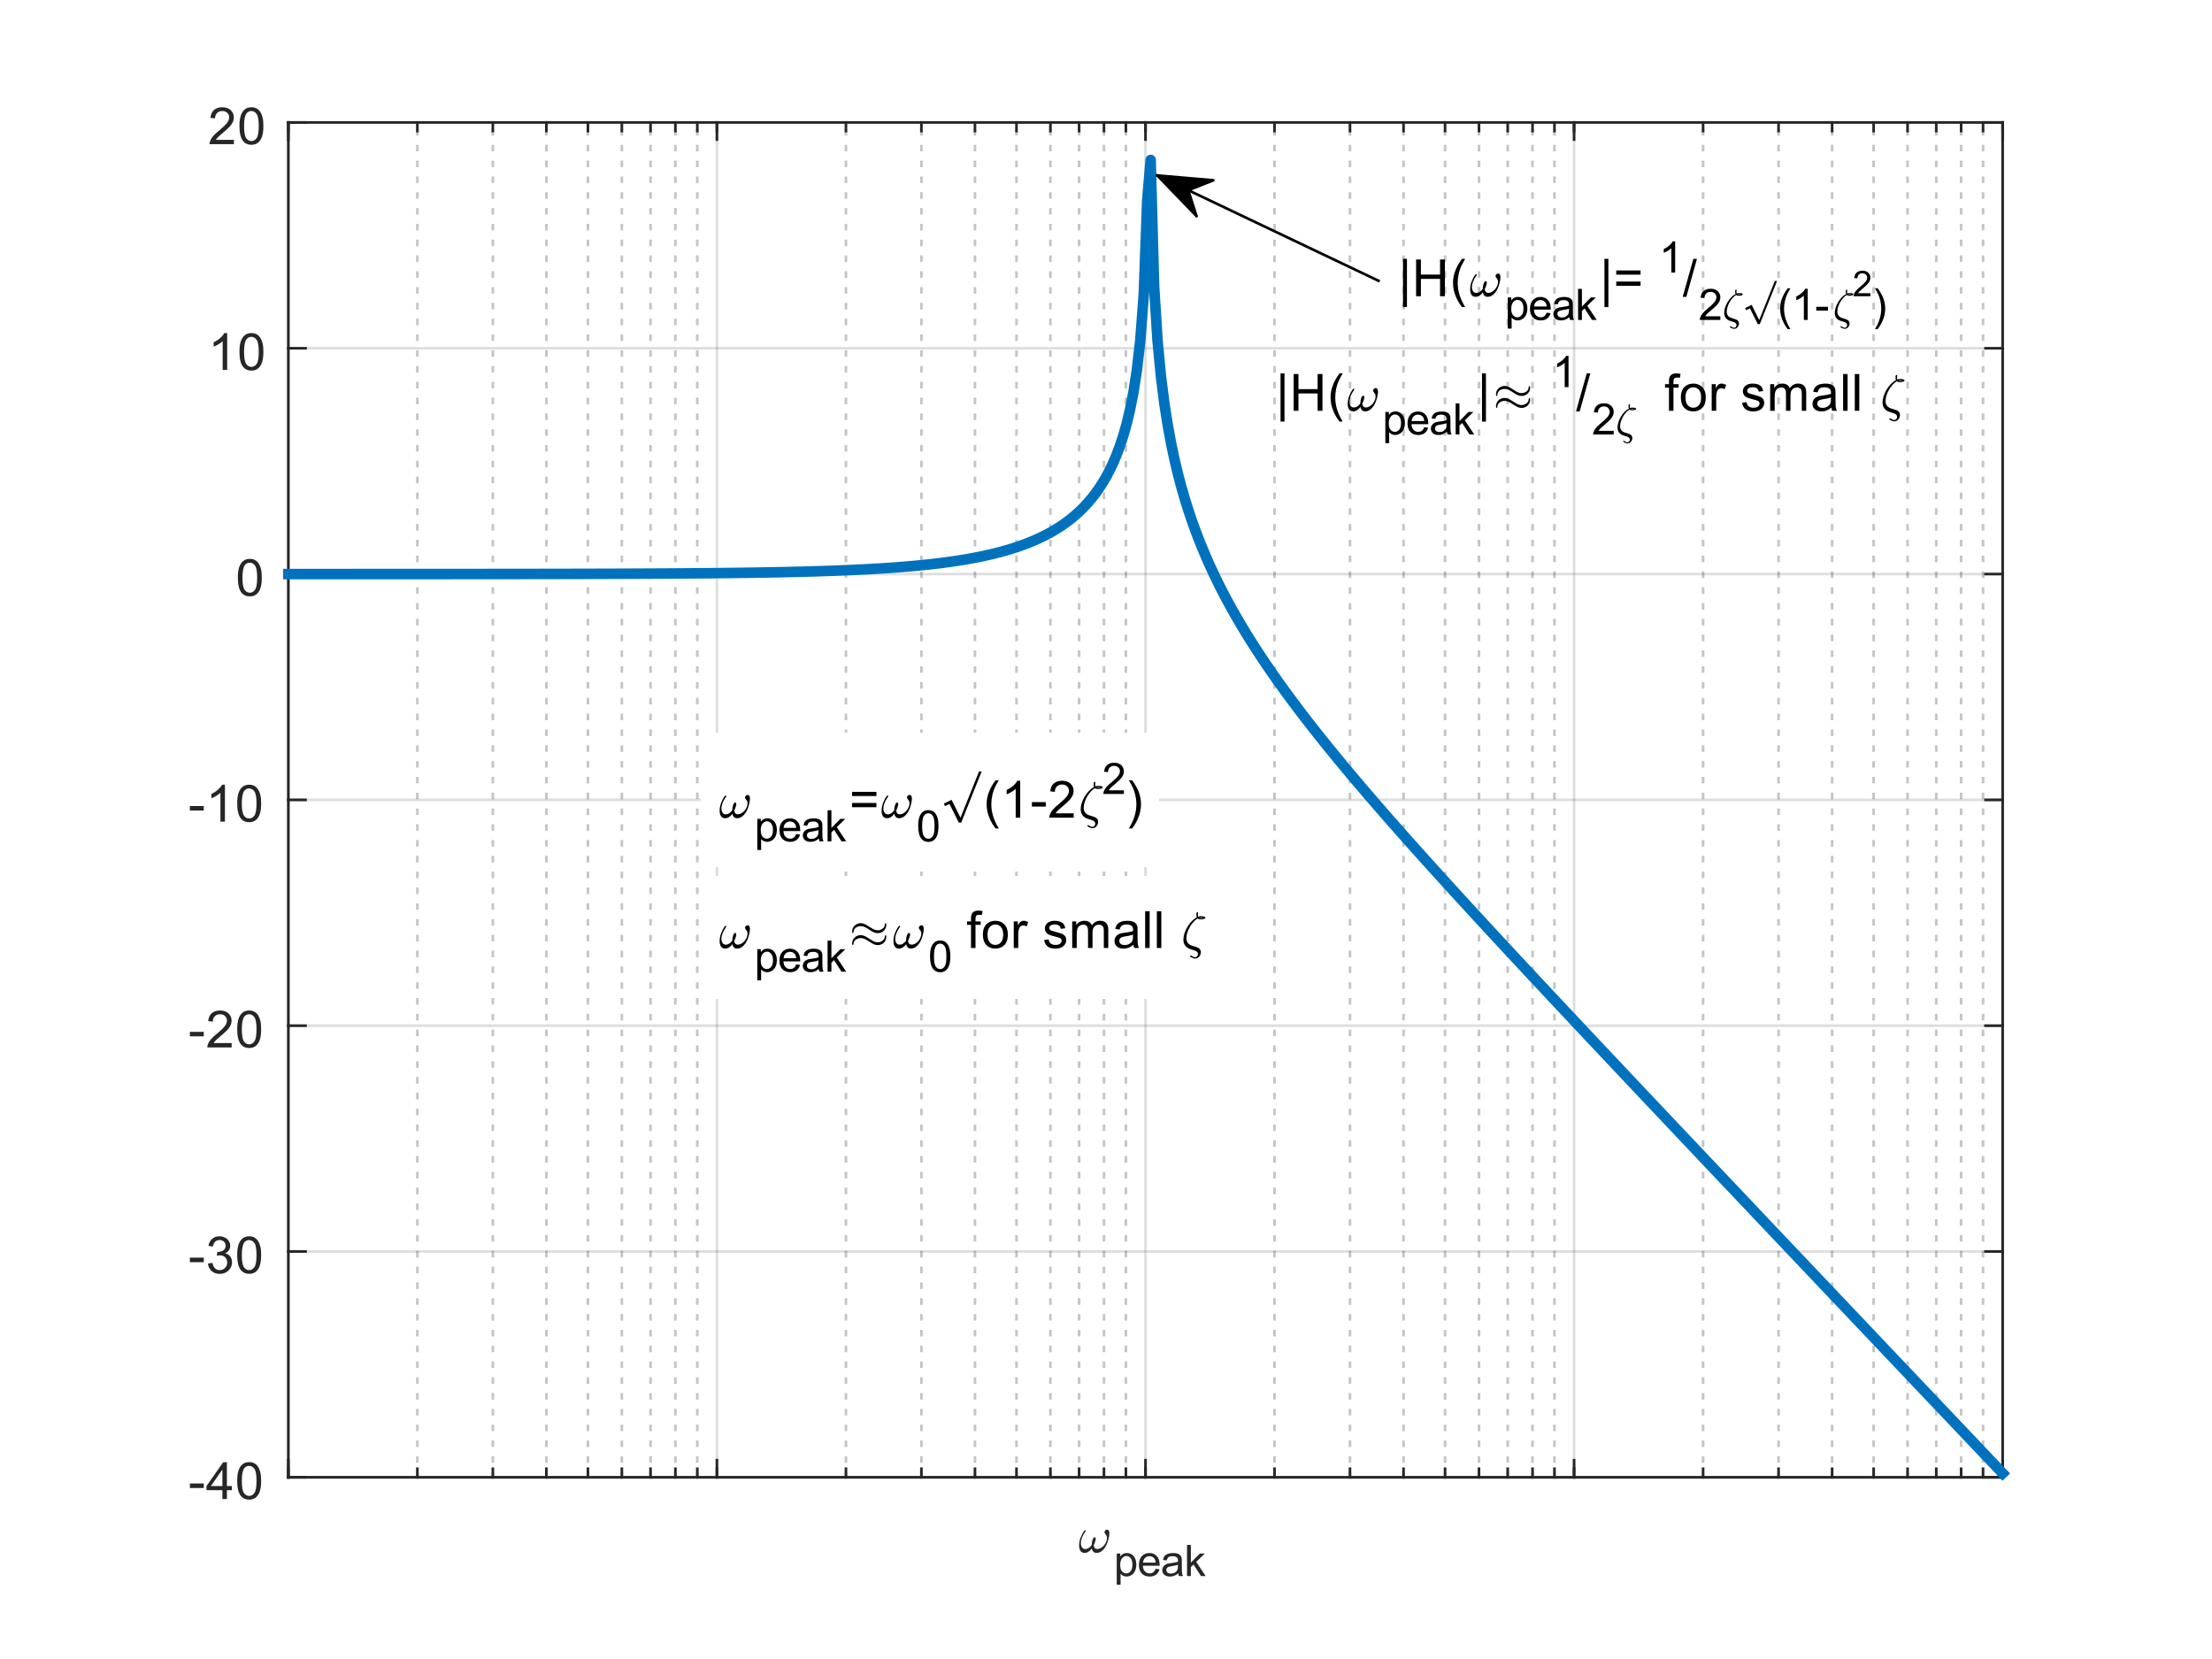 <?xml version="1.0"?>
<!DOCTYPE svg PUBLIC '-//W3C//DTD SVG 1.0//EN'
          'http://www.w3.org/TR/2001/REC-SVG-20010904/DTD/svg10.dtd'>
<svg xmlns:xlink="http://www.w3.org/1999/xlink" style="fill-opacity:1; color-rendering:auto; color-interpolation:auto; text-rendering:auto; stroke:black; stroke-linecap:square; stroke-miterlimit:10; shape-rendering:auto; stroke-opacity:1; fill:black; stroke-dasharray:none; font-weight:normal; stroke-width:1; font-family:'Dialog'; font-style:normal; stroke-linejoin:miter; font-size:12px; stroke-dashoffset:0; image-rendering:auto;" width="560" height="420" xmlns="http://www.w3.org/2000/svg"
><rect width="100%" height="100%" fill="#808080" stroke="none"/><!--Generated by the Batik Graphics2D SVG Generator--><defs id="genericDefs"
  /><g
  ><defs id="defs1"
    ><clipPath clipPathUnits="userSpaceOnUse" id="clipPath1"
      ><path d="M0 0 L560 0 L560 420 L0 420 L0 0 Z"
      /></clipPath
    ></defs
    ><g style="fill:white; stroke:white;"
    ><rect x="0" y="0" width="560" style="clip-path:url(#clipPath1); stroke:none;" height="420"
    /></g
    ><g style="fill:white; text-rendering:optimizeSpeed; color-rendering:optimizeSpeed; image-rendering:optimizeSpeed; shape-rendering:crispEdges; stroke:white; color-interpolation:sRGB;"
    ><rect x="0" width="560" height="420" y="0" style="stroke:none;"
      /><path style="stroke:none;" d="M73 374 L507 374 L507 31 L73 31 Z"
    /></g
    ><g style="fill-opacity:0.251; color-rendering:optimizeQuality; color-interpolation:linearRGB; text-rendering:geometricPrecision; stroke:rgb(26,26,26); stroke-linecap:butt; stroke-miterlimit:1; stroke-opacity:0.251; fill:rgb(26,26,26); stroke-dasharray:1,3; stroke-width:0.667; stroke-linejoin:bevel; image-rendering:optimizeQuality;"
    ><line y2="31" style="fill:none;" x1="105.662" x2="105.662" y1="374"
      /><line y2="31" style="fill:none;" x1="124.768" x2="124.768" y1="374"
      /><line y2="31" style="fill:none;" x1="138.323" x2="138.323" y1="374"
      /><line y2="31" style="fill:none;" x1="148.838" x2="148.838" y1="374"
      /><line y2="31" style="fill:none;" x1="157.429" x2="157.429" y1="374"
      /><line y2="31" style="fill:none;" x1="164.693" x2="164.693" y1="374"
      /><line y2="31" style="fill:none;" x1="170.985" x2="170.985" y1="374"
      /><line y2="31" style="fill:none;" x1="176.535" x2="176.535" y1="374"
      /><line y2="31" style="fill:none;" x1="214.162" x2="214.162" y1="374"
      /><line y2="31" style="fill:none;" x1="233.268" x2="233.268" y1="374"
      /><line y2="31" style="fill:none;" x1="246.823" x2="246.823" y1="374"
      /><line y2="31" style="fill:none;" x1="257.338" x2="257.338" y1="374"
      /><line y2="31" style="fill:none;" x1="265.929" x2="265.929" y1="374"
      /><line y2="31" style="fill:none;" x1="273.193" x2="273.193" y1="374"
      /><line y2="31" style="fill:none;" x1="279.485" x2="279.485" y1="374"
      /><line y2="31" style="fill:none;" x1="285.035" x2="285.035" y1="374"
      /><line y2="31" style="fill:none;" x1="322.662" x2="322.662" y1="374"
      /><line y2="31" style="fill:none;" x1="341.768" x2="341.768" y1="374"
      /><line y2="31" style="fill:none;" x1="355.324" x2="355.324" y1="374"
      /><line y2="31" style="fill:none;" x1="365.838" x2="365.838" y1="374"
      /><line y2="31" style="fill:none;" x1="374.429" x2="374.429" y1="374"
      /><line y2="31" style="fill:none;" x1="381.693" x2="381.693" y1="374"
      /><line y2="31" style="fill:none;" x1="387.985" x2="387.985" y1="374"
      /><line y2="31" style="fill:none;" x1="393.535" x2="393.535" y1="374"
      /><line y2="31" style="fill:none;" x1="431.162" x2="431.162" y1="374"
      /><line y2="31" style="fill:none;" x1="450.268" x2="450.268" y1="374"
      /><line y2="31" style="fill:none;" x1="463.824" x2="463.824" y1="374"
      /><line y2="31" style="fill:none;" x1="474.338" x2="474.338" y1="374"
      /><line y2="31" style="fill:none;" x1="482.929" x2="482.929" y1="374"
      /><line y2="31" style="fill:none;" x1="490.193" x2="490.193" y1="374"
      /><line y2="31" style="fill:none;" x1="496.485" x2="496.485" y1="374"
      /><line y2="31" style="fill:none;" x1="502.035" x2="502.035" y1="374"
    /></g
    ><g style="stroke-linecap:butt; fill-opacity:0.149; fill:rgb(38,38,38); text-rendering:geometricPrecision; image-rendering:optimizeQuality; color-rendering:optimizeQuality; stroke-linejoin:round; stroke:rgb(38,38,38); color-interpolation:linearRGB; stroke-width:0.667; stroke-opacity:0.149;"
    ><line y2="31" style="fill:none;" x1="73" x2="73" y1="374"
      /><line y2="31" style="fill:none;" x1="181.5" x2="181.5" y1="374"
      /><line y2="31" style="fill:none;" x1="290" x2="290" y1="374"
      /><line y2="31" style="fill:none;" x1="398.5" x2="398.5" y1="374"
      /><line y2="31" style="fill:none;" x1="507" x2="507" y1="374"
      /><line y2="374" style="fill:none;" x1="507" x2="73" y1="374"
      /><line y2="316.833" style="fill:none;" x1="507" x2="73" y1="316.833"
      /><line y2="259.667" style="fill:none;" x1="507" x2="73" y1="259.667"
      /><line y2="202.5" style="fill:none;" x1="507" x2="73" y1="202.5"
      /><line y2="145.333" style="fill:none;" x1="507" x2="73" y1="145.333"
      /><line y2="88.167" style="fill:none;" x1="507" x2="73" y1="88.167"
      /><line y2="31" style="fill:none;" x1="507" x2="73" y1="31"
      /><line x1="73" x2="507" y1="374" style="stroke-linecap:square; fill-opacity:1; fill:none; stroke-opacity:1;" y2="374"
      /><line x1="73" x2="507" y1="31" style="stroke-linecap:square; fill-opacity:1; fill:none; stroke-opacity:1;" y2="31"
      /><line x1="73" x2="73" y1="374" style="stroke-linecap:square; fill-opacity:1; fill:none; stroke-opacity:1;" y2="369.66"
      /><line x1="181.5" x2="181.5" y1="374" style="stroke-linecap:square; fill-opacity:1; fill:none; stroke-opacity:1;" y2="369.66"
      /><line x1="290" x2="290" y1="374" style="stroke-linecap:square; fill-opacity:1; fill:none; stroke-opacity:1;" y2="369.66"
      /><line x1="398.5" x2="398.5" y1="374" style="stroke-linecap:square; fill-opacity:1; fill:none; stroke-opacity:1;" y2="369.66"
      /><line x1="507" x2="507" y1="374" style="stroke-linecap:square; fill-opacity:1; fill:none; stroke-opacity:1;" y2="369.66"
      /><line x1="73" x2="73" y1="31" style="stroke-linecap:square; fill-opacity:1; fill:none; stroke-opacity:1;" y2="35.34"
      /><line x1="181.5" x2="181.5" y1="31" style="stroke-linecap:square; fill-opacity:1; fill:none; stroke-opacity:1;" y2="35.34"
      /><line x1="290" x2="290" y1="31" style="stroke-linecap:square; fill-opacity:1; fill:none; stroke-opacity:1;" y2="35.34"
      /><line x1="398.5" x2="398.5" y1="31" style="stroke-linecap:square; fill-opacity:1; fill:none; stroke-opacity:1;" y2="35.34"
      /><line x1="507" x2="507" y1="31" style="stroke-linecap:square; fill-opacity:1; fill:none; stroke-opacity:1;" y2="35.34"
      /><line x1="73" x2="73" y1="374" style="stroke-linecap:square; fill-opacity:1; fill:none; stroke-opacity:1;" y2="371.83"
      /><line x1="105.662" x2="105.662" y1="374" style="stroke-linecap:square; fill-opacity:1; fill:none; stroke-opacity:1;" y2="371.83"
      /><line x1="124.768" x2="124.768" y1="374" style="stroke-linecap:square; fill-opacity:1; fill:none; stroke-opacity:1;" y2="371.83"
      /><line x1="138.323" x2="138.323" y1="374" style="stroke-linecap:square; fill-opacity:1; fill:none; stroke-opacity:1;" y2="371.83"
      /><line x1="148.838" x2="148.838" y1="374" style="stroke-linecap:square; fill-opacity:1; fill:none; stroke-opacity:1;" y2="371.83"
      /><line x1="157.429" x2="157.429" y1="374" style="stroke-linecap:square; fill-opacity:1; fill:none; stroke-opacity:1;" y2="371.83"
      /><line x1="164.693" x2="164.693" y1="374" style="stroke-linecap:square; fill-opacity:1; fill:none; stroke-opacity:1;" y2="371.83"
      /><line x1="170.985" x2="170.985" y1="374" style="stroke-linecap:square; fill-opacity:1; fill:none; stroke-opacity:1;" y2="371.83"
      /><line x1="176.535" x2="176.535" y1="374" style="stroke-linecap:square; fill-opacity:1; fill:none; stroke-opacity:1;" y2="371.83"
      /><line x1="181.5" x2="181.5" y1="374" style="stroke-linecap:square; fill-opacity:1; fill:none; stroke-opacity:1;" y2="371.83"
      /><line x1="214.162" x2="214.162" y1="374" style="stroke-linecap:square; fill-opacity:1; fill:none; stroke-opacity:1;" y2="371.83"
      /><line x1="233.268" x2="233.268" y1="374" style="stroke-linecap:square; fill-opacity:1; fill:none; stroke-opacity:1;" y2="371.83"
      /><line x1="246.823" x2="246.823" y1="374" style="stroke-linecap:square; fill-opacity:1; fill:none; stroke-opacity:1;" y2="371.83"
      /><line x1="257.338" x2="257.338" y1="374" style="stroke-linecap:square; fill-opacity:1; fill:none; stroke-opacity:1;" y2="371.83"
      /><line x1="265.929" x2="265.929" y1="374" style="stroke-linecap:square; fill-opacity:1; fill:none; stroke-opacity:1;" y2="371.83"
      /><line x1="273.193" x2="273.193" y1="374" style="stroke-linecap:square; fill-opacity:1; fill:none; stroke-opacity:1;" y2="371.83"
      /><line x1="279.485" x2="279.485" y1="374" style="stroke-linecap:square; fill-opacity:1; fill:none; stroke-opacity:1;" y2="371.83"
      /><line x1="285.035" x2="285.035" y1="374" style="stroke-linecap:square; fill-opacity:1; fill:none; stroke-opacity:1;" y2="371.83"
      /><line x1="290" x2="290" y1="374" style="stroke-linecap:square; fill-opacity:1; fill:none; stroke-opacity:1;" y2="371.83"
      /><line x1="322.662" x2="322.662" y1="374" style="stroke-linecap:square; fill-opacity:1; fill:none; stroke-opacity:1;" y2="371.83"
      /><line x1="341.768" x2="341.768" y1="374" style="stroke-linecap:square; fill-opacity:1; fill:none; stroke-opacity:1;" y2="371.83"
      /><line x1="355.324" x2="355.324" y1="374" style="stroke-linecap:square; fill-opacity:1; fill:none; stroke-opacity:1;" y2="371.83"
      /><line x1="365.838" x2="365.838" y1="374" style="stroke-linecap:square; fill-opacity:1; fill:none; stroke-opacity:1;" y2="371.83"
      /><line x1="374.429" x2="374.429" y1="374" style="stroke-linecap:square; fill-opacity:1; fill:none; stroke-opacity:1;" y2="371.83"
      /><line x1="381.693" x2="381.693" y1="374" style="stroke-linecap:square; fill-opacity:1; fill:none; stroke-opacity:1;" y2="371.83"
      /><line x1="387.985" x2="387.985" y1="374" style="stroke-linecap:square; fill-opacity:1; fill:none; stroke-opacity:1;" y2="371.83"
      /><line x1="393.535" x2="393.535" y1="374" style="stroke-linecap:square; fill-opacity:1; fill:none; stroke-opacity:1;" y2="371.83"
      /><line x1="398.5" x2="398.5" y1="374" style="stroke-linecap:square; fill-opacity:1; fill:none; stroke-opacity:1;" y2="371.83"
      /><line x1="431.162" x2="431.162" y1="374" style="stroke-linecap:square; fill-opacity:1; fill:none; stroke-opacity:1;" y2="371.83"
      /><line x1="450.268" x2="450.268" y1="374" style="stroke-linecap:square; fill-opacity:1; fill:none; stroke-opacity:1;" y2="371.83"
      /><line x1="463.824" x2="463.824" y1="374" style="stroke-linecap:square; fill-opacity:1; fill:none; stroke-opacity:1;" y2="371.83"
      /><line x1="474.338" x2="474.338" y1="374" style="stroke-linecap:square; fill-opacity:1; fill:none; stroke-opacity:1;" y2="371.83"
      /><line x1="482.929" x2="482.929" y1="374" style="stroke-linecap:square; fill-opacity:1; fill:none; stroke-opacity:1;" y2="371.83"
      /><line x1="490.193" x2="490.193" y1="374" style="stroke-linecap:square; fill-opacity:1; fill:none; stroke-opacity:1;" y2="371.83"
      /><line x1="496.485" x2="496.485" y1="374" style="stroke-linecap:square; fill-opacity:1; fill:none; stroke-opacity:1;" y2="371.83"
      /><line x1="502.035" x2="502.035" y1="374" style="stroke-linecap:square; fill-opacity:1; fill:none; stroke-opacity:1;" y2="371.83"
      /><line x1="507" x2="507" y1="374" style="stroke-linecap:square; fill-opacity:1; fill:none; stroke-opacity:1;" y2="371.83"
      /><line x1="73" x2="73" y1="31" style="stroke-linecap:square; fill-opacity:1; fill:none; stroke-opacity:1;" y2="33.17"
      /><line x1="105.662" x2="105.662" y1="31" style="stroke-linecap:square; fill-opacity:1; fill:none; stroke-opacity:1;" y2="33.17"
      /><line x1="124.768" x2="124.768" y1="31" style="stroke-linecap:square; fill-opacity:1; fill:none; stroke-opacity:1;" y2="33.17"
      /><line x1="138.323" x2="138.323" y1="31" style="stroke-linecap:square; fill-opacity:1; fill:none; stroke-opacity:1;" y2="33.17"
      /><line x1="148.838" x2="148.838" y1="31" style="stroke-linecap:square; fill-opacity:1; fill:none; stroke-opacity:1;" y2="33.17"
      /><line x1="157.429" x2="157.429" y1="31" style="stroke-linecap:square; fill-opacity:1; fill:none; stroke-opacity:1;" y2="33.17"
      /><line x1="164.693" x2="164.693" y1="31" style="stroke-linecap:square; fill-opacity:1; fill:none; stroke-opacity:1;" y2="33.17"
      /><line x1="170.985" x2="170.985" y1="31" style="stroke-linecap:square; fill-opacity:1; fill:none; stroke-opacity:1;" y2="33.17"
      /><line x1="176.535" x2="176.535" y1="31" style="stroke-linecap:square; fill-opacity:1; fill:none; stroke-opacity:1;" y2="33.17"
      /><line x1="181.5" x2="181.5" y1="31" style="stroke-linecap:square; fill-opacity:1; fill:none; stroke-opacity:1;" y2="33.17"
      /><line x1="214.162" x2="214.162" y1="31" style="stroke-linecap:square; fill-opacity:1; fill:none; stroke-opacity:1;" y2="33.17"
      /><line x1="233.268" x2="233.268" y1="31" style="stroke-linecap:square; fill-opacity:1; fill:none; stroke-opacity:1;" y2="33.17"
      /><line x1="246.823" x2="246.823" y1="31" style="stroke-linecap:square; fill-opacity:1; fill:none; stroke-opacity:1;" y2="33.17"
      /><line x1="257.338" x2="257.338" y1="31" style="stroke-linecap:square; fill-opacity:1; fill:none; stroke-opacity:1;" y2="33.17"
      /><line x1="265.929" x2="265.929" y1="31" style="stroke-linecap:square; fill-opacity:1; fill:none; stroke-opacity:1;" y2="33.17"
      /><line x1="273.193" x2="273.193" y1="31" style="stroke-linecap:square; fill-opacity:1; fill:none; stroke-opacity:1;" y2="33.17"
      /><line x1="279.485" x2="279.485" y1="31" style="stroke-linecap:square; fill-opacity:1; fill:none; stroke-opacity:1;" y2="33.17"
      /><line x1="285.035" x2="285.035" y1="31" style="stroke-linecap:square; fill-opacity:1; fill:none; stroke-opacity:1;" y2="33.17"
      /><line x1="290" x2="290" y1="31" style="stroke-linecap:square; fill-opacity:1; fill:none; stroke-opacity:1;" y2="33.17"
      /><line x1="322.662" x2="322.662" y1="31" style="stroke-linecap:square; fill-opacity:1; fill:none; stroke-opacity:1;" y2="33.17"
      /><line x1="341.768" x2="341.768" y1="31" style="stroke-linecap:square; fill-opacity:1; fill:none; stroke-opacity:1;" y2="33.17"
      /><line x1="355.324" x2="355.324" y1="31" style="stroke-linecap:square; fill-opacity:1; fill:none; stroke-opacity:1;" y2="33.17"
      /><line x1="365.838" x2="365.838" y1="31" style="stroke-linecap:square; fill-opacity:1; fill:none; stroke-opacity:1;" y2="33.17"
      /><line x1="374.429" x2="374.429" y1="31" style="stroke-linecap:square; fill-opacity:1; fill:none; stroke-opacity:1;" y2="33.17"
      /><line x1="381.693" x2="381.693" y1="31" style="stroke-linecap:square; fill-opacity:1; fill:none; stroke-opacity:1;" y2="33.17"
      /><line x1="387.985" x2="387.985" y1="31" style="stroke-linecap:square; fill-opacity:1; fill:none; stroke-opacity:1;" y2="33.17"
      /><line x1="393.535" x2="393.535" y1="31" style="stroke-linecap:square; fill-opacity:1; fill:none; stroke-opacity:1;" y2="33.17"
      /><line x1="398.5" x2="398.5" y1="31" style="stroke-linecap:square; fill-opacity:1; fill:none; stroke-opacity:1;" y2="33.17"
      /><line x1="431.162" x2="431.162" y1="31" style="stroke-linecap:square; fill-opacity:1; fill:none; stroke-opacity:1;" y2="33.17"
      /><line x1="450.268" x2="450.268" y1="31" style="stroke-linecap:square; fill-opacity:1; fill:none; stroke-opacity:1;" y2="33.17"
      /><line x1="463.824" x2="463.824" y1="31" style="stroke-linecap:square; fill-opacity:1; fill:none; stroke-opacity:1;" y2="33.17"
      /><line x1="474.338" x2="474.338" y1="31" style="stroke-linecap:square; fill-opacity:1; fill:none; stroke-opacity:1;" y2="33.17"
      /><line x1="482.929" x2="482.929" y1="31" style="stroke-linecap:square; fill-opacity:1; fill:none; stroke-opacity:1;" y2="33.17"
      /><line x1="490.193" x2="490.193" y1="31" style="stroke-linecap:square; fill-opacity:1; fill:none; stroke-opacity:1;" y2="33.17"
      /><line x1="496.485" x2="496.485" y1="31" style="stroke-linecap:square; fill-opacity:1; fill:none; stroke-opacity:1;" y2="33.17"
      /><line x1="502.035" x2="502.035" y1="31" style="stroke-linecap:square; fill-opacity:1; fill:none; stroke-opacity:1;" y2="33.17"
      /><line x1="507" x2="507" y1="31" style="stroke-linecap:square; fill-opacity:1; fill:none; stroke-opacity:1;" y2="33.17"
    /></g
    ><g transform="translate(273,393)" style="font-size:13.333px; fill:rgb(38,38,38); text-rendering:geometricPrecision; image-rendering:optimizeQuality; color-rendering:optimizeQuality; font-family:'mwa_cmmi10'; stroke:rgb(38,38,38); color-interpolation:linearRGB;"
    ><path style="stroke:none;" d="M1.578 0.141 Q0.844 0.141 0.516 -0.398 Q0.188 -0.938 0.188 -1.719 Q0.188 -2.234 0.281 -2.727 Q0.375 -3.219 0.562 -3.719 Q0.75 -4.219 0.984 -4.664 Q1.219 -5.109 1.531 -5.516 Q1.578 -5.609 1.672 -5.609 Q1.766 -5.609 1.812 -5.555 Q1.859 -5.5 1.859 -5.438 Q1.859 -5.359 1.828 -5.312 Q0.641 -3.672 0.641 -2.297 Q0.641 -1.703 0.914 -1.273 Q1.188 -0.844 1.75 -0.844 Q2.234 -0.844 2.656 -1.133 Q3.078 -1.422 3.375 -1.859 Q3.375 -2.094 3.453 -2.57 Q3.531 -3.047 3.703 -3.43 Q3.875 -3.812 4.109 -3.812 Q4.406 -3.812 4.406 -3.453 Q4.406 -3.25 4.32 -2.945 Q4.234 -2.641 4.133 -2.375 Q4.031 -2.109 3.875 -1.766 Q4.031 -0.844 4.797 -0.844 Q5.25 -0.844 5.703 -1.102 Q6.156 -1.359 6.508 -1.781 Q6.859 -2.203 7.055 -2.695 Q7.25 -3.188 7.25 -3.625 Q7.25 -4.016 7.133 -4.234 Q7.016 -4.453 6.812 -4.695 Q6.609 -4.938 6.609 -5.078 Q6.609 -5.344 6.82 -5.547 Q7.031 -5.75 7.281 -5.75 Q7.594 -5.75 7.727 -5.469 Q7.859 -5.188 7.859 -4.812 Q7.859 -4.219 7.625 -3.312 Q7.391 -2.406 7.078 -1.797 Q6.672 -0.984 6.039 -0.422 Q5.406 0.141 4.609 0.141 Q4.109 0.141 3.805 -0.156 Q3.5 -0.453 3.406 -0.984 Q3.047 -0.469 2.586 -0.164 Q2.125 0.141 1.578 0.141 Z"
    /></g
    ><g transform="translate(282,399)" style="font-size:10.667px; fill:rgb(38,38,38); text-rendering:geometricPrecision; image-rendering:optimizeQuality; color-rendering:optimizeQuality; font-family:'SansSerif'; stroke:rgb(38,38,38); color-interpolation:linearRGB;"
    ><path style="stroke:none;" d="M0.719 2.188 L0.719 -5.703 L1.609 -5.703 L1.609 -4.969 Q1.922 -5.391 2.312 -5.609 Q2.703 -5.828 3.266 -5.828 Q3.984 -5.828 4.547 -5.453 Q5.109 -5.078 5.391 -4.398 Q5.672 -3.719 5.672 -2.891 Q5.672 -2.016 5.359 -1.32 Q5.047 -0.625 4.445 -0.25 Q3.844 0.125 3.188 0.125 Q2.703 0.125 2.32 -0.078 Q1.938 -0.281 1.688 -0.594 L1.688 2.188 L0.719 2.188 ZM1.594 -2.812 Q1.594 -1.719 2.047 -1.195 Q2.5 -0.672 3.125 -0.672 Q3.766 -0.672 4.227 -1.211 Q4.688 -1.75 4.688 -2.906 Q4.688 -3.984 4.242 -4.531 Q3.797 -5.078 3.172 -5.078 Q2.547 -5.078 2.07 -4.5 Q1.594 -3.922 1.594 -2.812 ZM10.552 -1.844 L11.552 -1.719 Q11.317 -0.844 10.677 -0.359 Q10.036 0.125 9.052 0.125 Q7.801 0.125 7.067 -0.641 Q6.333 -1.406 6.333 -2.797 Q6.333 -4.25 7.075 -5.039 Q7.817 -5.828 8.989 -5.828 Q10.145 -5.828 10.864 -5.055 Q11.583 -4.281 11.583 -2.859 Q11.583 -2.781 11.583 -2.609 L7.333 -2.609 Q7.38 -1.672 7.856 -1.172 Q8.333 -0.672 9.052 -0.672 Q9.583 -0.672 9.958 -0.945 Q10.333 -1.219 10.552 -1.844 ZM7.38 -3.406 L10.567 -3.406 Q10.505 -4.125 10.208 -4.484 Q9.739 -5.031 9.005 -5.031 Q8.333 -5.031 7.88 -4.586 Q7.426 -4.141 7.38 -3.406 ZM16.306 -0.703 Q15.759 -0.25 15.267 -0.062 Q14.775 0.125 14.197 0.125 Q13.259 0.125 12.751 -0.336 Q12.244 -0.797 12.244 -1.5 Q12.244 -1.922 12.439 -2.266 Q12.634 -2.609 12.939 -2.82 Q13.244 -3.031 13.634 -3.141 Q13.915 -3.219 14.494 -3.281 Q15.665 -3.422 16.212 -3.625 Q16.228 -3.812 16.228 -3.875 Q16.228 -4.469 15.947 -4.703 Q15.587 -5.031 14.853 -5.031 Q14.165 -5.031 13.845 -4.797 Q13.525 -4.562 13.369 -3.953 L12.415 -4.078 Q12.54 -4.688 12.837 -5.062 Q13.134 -5.438 13.697 -5.633 Q14.259 -5.828 14.994 -5.828 Q15.728 -5.828 16.181 -5.656 Q16.634 -5.484 16.845 -5.227 Q17.056 -4.969 17.15 -4.578 Q17.197 -4.328 17.197 -3.672 L17.197 -2.391 Q17.197 -1.047 17.259 -0.688 Q17.322 -0.328 17.509 0 L16.494 0 Q16.337 -0.297 16.306 -0.703 ZM16.212 -2.859 Q15.697 -2.641 14.634 -2.5 Q14.04 -2.406 13.798 -2.305 Q13.556 -2.203 13.415 -1.992 Q13.275 -1.781 13.275 -1.531 Q13.275 -1.141 13.572 -0.883 Q13.869 -0.625 14.431 -0.625 Q14.994 -0.625 15.423 -0.875 Q15.853 -1.125 16.072 -1.547 Q16.212 -1.875 16.212 -2.516 L16.212 -2.859 ZM18.514 0 L18.514 -7.875 L19.483 -7.875 L19.483 -3.391 L21.764 -5.703 L23.014 -5.703 L20.842 -3.594 L23.233 0 L22.045 0 L20.154 -2.922 L19.483 -2.266 L19.483 0 L18.514 0 Z"
    /></g
    ><g style="fill:rgb(38,38,38); text-rendering:geometricPrecision; image-rendering:optimizeQuality; color-rendering:optimizeQuality; stroke-linejoin:round; stroke:rgb(38,38,38); color-interpolation:linearRGB; stroke-width:0.667;"
    ><line y2="31" style="fill:none;" x1="73" x2="73" y1="374"
      /><line y2="31" style="fill:none;" x1="507" x2="507" y1="374"
      /><line y2="374" style="fill:none;" x1="73" x2="77.34" y1="374"
      /><line y2="316.833" style="fill:none;" x1="73" x2="77.34" y1="316.833"
      /><line y2="259.667" style="fill:none;" x1="73" x2="77.34" y1="259.667"
      /><line y2="202.5" style="fill:none;" x1="73" x2="77.34" y1="202.5"
      /><line y2="145.333" style="fill:none;" x1="73" x2="77.34" y1="145.333"
      /><line y2="88.167" style="fill:none;" x1="73" x2="77.34" y1="88.167"
      /><line y2="31" style="fill:none;" x1="73" x2="77.34" y1="31"
      /><line y2="374" style="fill:none;" x1="507" x2="502.66" y1="374"
      /><line y2="316.833" style="fill:none;" x1="507" x2="502.66" y1="316.833"
      /><line y2="259.667" style="fill:none;" x1="507" x2="502.66" y1="259.667"
      /><line y2="202.5" style="fill:none;" x1="507" x2="502.66" y1="202.5"
      /><line y2="145.333" style="fill:none;" x1="507" x2="502.66" y1="145.333"
      /><line y2="88.167" style="fill:none;" x1="507" x2="502.66" y1="88.167"
      /><line y2="31" style="fill:none;" x1="507" x2="502.66" y1="31"
    /></g
    ><g transform="translate(67.667,374)" style="font-size:13.333px; fill:rgb(38,38,38); text-rendering:geometricPrecision; image-rendering:optimizeQuality; color-rendering:optimizeQuality; font-family:'SansSerif'; stroke:rgb(38,38,38); color-interpolation:linearRGB;"
    ><path style="stroke:none;" d="M-19.594 2.703 L-19.594 1.562 L-16.078 1.562 L-16.078 2.703 L-19.594 2.703 ZM-11.364 5.5 L-11.364 3.266 L-15.395 3.266 L-15.395 2.219 L-11.161 -3.812 L-10.223 -3.812 L-10.223 2.219 L-8.957 2.219 L-8.957 3.266 L-10.223 3.266 L-10.223 5.5 L-11.364 5.5 ZM-11.364 2.219 L-11.364 -1.969 L-14.286 2.219 L-11.364 2.219 ZM-7.616 0.906 Q-7.616 -0.734 -7.28 -1.742 Q-6.944 -2.75 -6.272 -3.297 Q-5.601 -3.844 -4.585 -3.844 Q-3.835 -3.844 -3.272 -3.539 Q-2.71 -3.234 -2.343 -2.672 Q-1.976 -2.109 -1.765 -1.289 Q-1.554 -0.469 -1.554 0.906 Q-1.554 2.547 -1.89 3.555 Q-2.226 4.562 -2.897 5.109 Q-3.569 5.656 -4.585 5.656 Q-5.929 5.656 -6.71 4.688 Q-7.616 3.531 -7.616 0.906 ZM-6.444 0.906 Q-6.444 3.203 -5.913 3.961 Q-5.382 4.719 -4.585 4.719 Q-3.804 4.719 -3.265 3.961 Q-2.726 3.203 -2.726 0.906 Q-2.726 -1.391 -3.265 -2.141 Q-3.804 -2.891 -4.601 -2.891 Q-5.382 -2.891 -5.866 -2.234 Q-6.444 -1.375 -6.444 0.906 Z"
    /></g
    ><g transform="translate(67.667,316.833)" style="font-size:13.333px; fill:rgb(38,38,38); text-rendering:geometricPrecision; image-rendering:optimizeQuality; color-rendering:optimizeQuality; font-family:'SansSerif'; stroke:rgb(38,38,38); color-interpolation:linearRGB;"
    ><path style="stroke:none;" d="M-19.594 2.703 L-19.594 1.562 L-16.078 1.562 L-16.078 2.703 L-19.594 2.703 ZM-15.02 3.047 L-13.879 2.891 Q-13.676 3.859 -13.207 4.289 Q-12.739 4.719 -12.051 4.719 Q-11.254 4.719 -10.7 4.164 Q-10.145 3.609 -10.145 2.781 Q-10.145 1.984 -10.653 1.477 Q-11.161 0.969 -11.957 0.969 Q-12.286 0.969 -12.77 1.094 L-12.645 0.094 Q-12.52 0.109 -12.457 0.109 Q-11.723 0.109 -11.137 -0.273 Q-10.551 -0.656 -10.551 -1.453 Q-10.551 -2.078 -10.981 -2.492 Q-11.411 -2.906 -12.082 -2.906 Q-12.754 -2.906 -13.192 -2.484 Q-13.629 -2.062 -13.77 -1.234 L-14.911 -1.438 Q-14.692 -2.578 -13.95 -3.211 Q-13.207 -3.844 -12.114 -3.844 Q-11.348 -3.844 -10.707 -3.516 Q-10.067 -3.188 -9.723 -2.625 Q-9.379 -2.062 -9.379 -1.422 Q-9.379 -0.828 -9.707 -0.328 Q-10.036 0.172 -10.661 0.453 Q-9.848 0.656 -9.387 1.25 Q-8.926 1.844 -8.926 2.75 Q-8.926 3.969 -9.817 4.82 Q-10.707 5.672 -12.067 5.672 Q-13.286 5.672 -14.098 4.938 Q-14.911 4.203 -15.02 3.047 ZM-7.616 0.906 Q-7.616 -0.734 -7.28 -1.742 Q-6.944 -2.75 -6.272 -3.297 Q-5.601 -3.844 -4.585 -3.844 Q-3.835 -3.844 -3.272 -3.539 Q-2.71 -3.234 -2.343 -2.672 Q-1.976 -2.109 -1.765 -1.289 Q-1.554 -0.469 -1.554 0.906 Q-1.554 2.547 -1.89 3.555 Q-2.226 4.562 -2.897 5.109 Q-3.569 5.656 -4.585 5.656 Q-5.929 5.656 -6.71 4.688 Q-7.616 3.531 -7.616 0.906 ZM-6.444 0.906 Q-6.444 3.203 -5.913 3.961 Q-5.382 4.719 -4.585 4.719 Q-3.804 4.719 -3.265 3.961 Q-2.726 3.203 -2.726 0.906 Q-2.726 -1.391 -3.265 -2.141 Q-3.804 -2.891 -4.601 -2.891 Q-5.382 -2.891 -5.866 -2.234 Q-6.444 -1.375 -6.444 0.906 Z"
    /></g
    ><g transform="translate(67.667,259.667)" style="font-size:13.333px; fill:rgb(38,38,38); text-rendering:geometricPrecision; image-rendering:optimizeQuality; color-rendering:optimizeQuality; font-family:'SansSerif'; stroke:rgb(38,38,38); color-interpolation:linearRGB;"
    ><path style="stroke:none;" d="M-19.594 2.703 L-19.594 1.562 L-16.078 1.562 L-16.078 2.703 L-19.594 2.703 ZM-9.02 4.406 L-9.02 5.5 L-15.176 5.5 Q-15.192 5.094 -15.036 4.703 Q-14.801 4.078 -14.286 3.469 Q-13.77 2.859 -12.786 2.062 Q-11.27 0.812 -10.739 0.086 Q-10.207 -0.641 -10.207 -1.281 Q-10.207 -1.969 -10.692 -2.43 Q-11.176 -2.891 -11.957 -2.891 Q-12.786 -2.891 -13.278 -2.398 Q-13.77 -1.906 -13.786 -1.031 L-14.957 -1.156 Q-14.832 -2.469 -14.051 -3.156 Q-13.27 -3.844 -11.942 -3.844 Q-10.598 -3.844 -9.817 -3.102 Q-9.036 -2.359 -9.036 -1.266 Q-9.036 -0.703 -9.262 -0.164 Q-9.489 0.375 -10.02 0.977 Q-10.551 1.578 -11.786 2.609 Q-12.817 3.469 -13.106 3.781 Q-13.395 4.094 -13.582 4.406 L-9.02 4.406 ZM-7.616 0.906 Q-7.616 -0.734 -7.28 -1.742 Q-6.944 -2.75 -6.272 -3.297 Q-5.601 -3.844 -4.585 -3.844 Q-3.835 -3.844 -3.272 -3.539 Q-2.71 -3.234 -2.343 -2.672 Q-1.976 -2.109 -1.765 -1.289 Q-1.554 -0.469 -1.554 0.906 Q-1.554 2.547 -1.89 3.555 Q-2.226 4.562 -2.897 5.109 Q-3.569 5.656 -4.585 5.656 Q-5.929 5.656 -6.71 4.688 Q-7.616 3.531 -7.616 0.906 ZM-6.444 0.906 Q-6.444 3.203 -5.913 3.961 Q-5.382 4.719 -4.585 4.719 Q-3.804 4.719 -3.265 3.961 Q-2.726 3.203 -2.726 0.906 Q-2.726 -1.391 -3.265 -2.141 Q-3.804 -2.891 -4.601 -2.891 Q-5.382 -2.891 -5.866 -2.234 Q-6.444 -1.375 -6.444 0.906 Z"
    /></g
    ><g transform="translate(67.667,202.5)" style="font-size:13.333px; fill:rgb(38,38,38); text-rendering:geometricPrecision; image-rendering:optimizeQuality; color-rendering:optimizeQuality; font-family:'SansSerif'; stroke:rgb(38,38,38); color-interpolation:linearRGB;"
    ><path style="stroke:none;" d="M-19.594 2.703 L-19.594 1.562 L-16.078 1.562 L-16.078 2.703 L-19.594 2.703 ZM-10.723 5.5 L-11.864 5.5 L-11.864 -1.781 Q-12.286 -1.391 -12.95 -0.992 Q-13.614 -0.594 -14.145 -0.406 L-14.145 -1.516 Q-13.192 -1.953 -12.473 -2.594 Q-11.754 -3.234 -11.457 -3.844 L-10.723 -3.844 L-10.723 5.5 ZM-7.616 0.906 Q-7.616 -0.734 -7.28 -1.742 Q-6.944 -2.75 -6.272 -3.297 Q-5.601 -3.844 -4.585 -3.844 Q-3.835 -3.844 -3.272 -3.539 Q-2.71 -3.234 -2.343 -2.672 Q-1.976 -2.109 -1.765 -1.289 Q-1.554 -0.469 -1.554 0.906 Q-1.554 2.547 -1.89 3.555 Q-2.226 4.562 -2.897 5.109 Q-3.569 5.656 -4.585 5.656 Q-5.929 5.656 -6.71 4.688 Q-7.616 3.531 -7.616 0.906 ZM-6.444 0.906 Q-6.444 3.203 -5.913 3.961 Q-5.382 4.719 -4.585 4.719 Q-3.804 4.719 -3.265 3.961 Q-2.726 3.203 -2.726 0.906 Q-2.726 -1.391 -3.265 -2.141 Q-3.804 -2.891 -4.601 -2.891 Q-5.382 -2.891 -5.866 -2.234 Q-6.444 -1.375 -6.444 0.906 Z"
    /></g
    ><g transform="translate(67.667,145.333)" style="font-size:13.333px; fill:rgb(38,38,38); text-rendering:geometricPrecision; image-rendering:optimizeQuality; color-rendering:optimizeQuality; font-family:'SansSerif'; stroke:rgb(38,38,38); color-interpolation:linearRGB;"
    ><path style="stroke:none;" d="M-7.453 0.906 Q-7.453 -0.734 -7.117 -1.742 Q-6.781 -2.75 -6.109 -3.297 Q-5.438 -3.844 -4.422 -3.844 Q-3.672 -3.844 -3.109 -3.539 Q-2.547 -3.234 -2.18 -2.672 Q-1.812 -2.109 -1.602 -1.289 Q-1.391 -0.469 -1.391 0.906 Q-1.391 2.547 -1.727 3.555 Q-2.062 4.562 -2.734 5.109 Q-3.406 5.656 -4.422 5.656 Q-5.766 5.656 -6.547 4.688 Q-7.453 3.531 -7.453 0.906 ZM-6.281 0.906 Q-6.281 3.203 -5.75 3.961 Q-5.219 4.719 -4.422 4.719 Q-3.641 4.719 -3.102 3.961 Q-2.562 3.203 -2.562 0.906 Q-2.562 -1.391 -3.102 -2.141 Q-3.641 -2.891 -4.438 -2.891 Q-5.219 -2.891 -5.703 -2.234 Q-6.281 -1.375 -6.281 0.906 Z"
    /></g
    ><g transform="translate(67.667,88.167)" style="font-size:13.333px; fill:rgb(38,38,38); text-rendering:geometricPrecision; image-rendering:optimizeQuality; color-rendering:optimizeQuality; font-family:'SansSerif'; stroke:rgb(38,38,38); color-interpolation:linearRGB;"
    ><path style="stroke:none;" d="M-10.156 5.5 L-11.297 5.5 L-11.297 -1.781 Q-11.719 -1.391 -12.383 -0.992 Q-13.047 -0.594 -13.578 -0.406 L-13.578 -1.516 Q-12.625 -1.953 -11.906 -2.594 Q-11.188 -3.234 -10.891 -3.844 L-10.156 -3.844 L-10.156 5.5 ZM-7.049 0.906 Q-7.049 -0.734 -6.713 -1.742 Q-6.378 -2.75 -5.706 -3.297 Q-5.034 -3.844 -4.018 -3.844 Q-3.268 -3.844 -2.706 -3.539 Q-2.143 -3.234 -1.776 -2.672 Q-1.409 -2.109 -1.198 -1.289 Q-0.987 -0.469 -0.987 0.906 Q-0.987 2.547 -1.323 3.555 Q-1.659 4.562 -2.331 5.109 Q-3.002 5.656 -4.018 5.656 Q-5.362 5.656 -6.143 4.688 Q-7.049 3.531 -7.049 0.906 ZM-5.878 0.906 Q-5.878 3.203 -5.346 3.961 Q-4.815 4.719 -4.018 4.719 Q-3.237 4.719 -2.698 3.961 Q-2.159 3.203 -2.159 0.906 Q-2.159 -1.391 -2.698 -2.141 Q-3.237 -2.891 -4.034 -2.891 Q-4.815 -2.891 -5.299 -2.234 Q-5.878 -1.375 -5.878 0.906 Z"
    /></g
    ><g transform="translate(67.667,31)" style="font-size:13.333px; fill:rgb(38,38,38); text-rendering:geometricPrecision; image-rendering:optimizeQuality; color-rendering:optimizeQuality; font-family:'SansSerif'; stroke:rgb(38,38,38); color-interpolation:linearRGB;"
    ><path style="stroke:none;" d="M-8.453 4.406 L-8.453 5.5 L-14.609 5.5 Q-14.625 5.094 -14.469 4.703 Q-14.234 4.078 -13.719 3.469 Q-13.203 2.859 -12.219 2.062 Q-10.703 0.812 -10.172 0.086 Q-9.641 -0.641 -9.641 -1.281 Q-9.641 -1.969 -10.125 -2.43 Q-10.609 -2.891 -11.391 -2.891 Q-12.219 -2.891 -12.711 -2.398 Q-13.203 -1.906 -13.219 -1.031 L-14.391 -1.156 Q-14.266 -2.469 -13.484 -3.156 Q-12.703 -3.844 -11.375 -3.844 Q-10.031 -3.844 -9.25 -3.102 Q-8.469 -2.359 -8.469 -1.266 Q-8.469 -0.703 -8.695 -0.164 Q-8.922 0.375 -9.453 0.977 Q-9.984 1.578 -11.219 2.609 Q-12.25 3.469 -12.539 3.781 Q-12.828 4.094 -13.016 4.406 L-8.453 4.406 ZM-7.049 0.906 Q-7.049 -0.734 -6.713 -1.742 Q-6.378 -2.75 -5.706 -3.297 Q-5.034 -3.844 -4.018 -3.844 Q-3.268 -3.844 -2.706 -3.539 Q-2.143 -3.234 -1.776 -2.672 Q-1.409 -2.109 -1.198 -1.289 Q-0.987 -0.469 -0.987 0.906 Q-0.987 2.547 -1.323 3.555 Q-1.659 4.562 -2.331 5.109 Q-3.002 5.656 -4.018 5.656 Q-5.362 5.656 -6.143 4.688 Q-7.049 3.531 -7.049 0.906 ZM-5.878 0.906 Q-5.878 3.203 -5.346 3.961 Q-4.815 4.719 -4.018 4.719 Q-3.237 4.719 -2.698 3.961 Q-2.159 3.203 -2.159 0.906 Q-2.159 -1.391 -2.698 -2.141 Q-3.237 -2.891 -4.034 -2.891 Q-4.815 -2.891 -5.299 -2.234 Q-5.878 -1.375 -5.878 0.906 Z"
    /></g
    ><g style="stroke-linecap:butt; fill:rgb(0,114,189); text-rendering:geometricPrecision; image-rendering:optimizeQuality; color-rendering:optimizeQuality; stroke-linejoin:round; stroke:rgb(0,114,189); color-interpolation:linearRGB; stroke-width:2.667;"
    ><path d="M73 145.331 L73.87 145.331 L74.74 145.331 L75.609 145.331 L76.479 145.331 L77.349 145.331 L78.218 145.33 L79.088 145.33 L79.958 145.33 L80.828 145.33 L81.697 145.33 L82.567 145.33 L83.437 145.33 L84.307 145.329 L85.176 145.329 L86.046 145.329 L86.916 145.329 L87.786 145.329 L88.655 145.329 L89.525 145.328 L90.395 145.328 L91.264 145.328 L92.134 145.328 L93.004 145.328 L93.874 145.328 L94.743 145.327 L95.613 145.327 L96.483 145.327 L97.353 145.327 L98.222 145.326 L99.092 145.326 L99.962 145.326 L100.832 145.326 L101.701 145.325 L102.571 145.325 L103.441 145.325 L104.311 145.324 L105.18 145.324 L106.05 145.324 L106.92 145.323 L107.79 145.323 L108.659 145.322 L109.529 145.322 L110.399 145.322 L111.269 145.321 L112.138 145.321 L113.008 145.32 L113.878 145.32 L114.748 145.319 L115.617 145.319 L116.487 145.318 L117.357 145.318 L118.227 145.317 L119.096 145.316 L119.966 145.316 L120.836 145.315 L121.705 145.315 L122.575 145.314 L123.445 145.313 L124.315 145.312 L125.184 145.311 L126.054 145.311 L126.924 145.31 L127.794 145.309 L128.663 145.308 L129.533 145.307 L130.403 145.306 L131.273 145.305 L132.142 145.304 L133.012 145.303 L133.882 145.302 L134.751 145.3 L135.621 145.299 L136.491 145.298 L137.361 145.297 L138.231 145.295 L139.1 145.294 L139.97 145.292 L140.84 145.291 L141.709 145.289 L142.579 145.288 L143.449 145.286 L144.319 145.284 L145.188 145.282 L146.058 145.28 L146.928 145.278 L147.798 145.276 L148.667 145.274 L149.537 145.272 L150.407 145.27 L151.277 145.267 L152.146 145.265 L153.016 145.262 L153.886 145.259 L154.756 145.257 L155.625 145.254 L156.495 145.251 L157.365 145.248 L158.234 145.244 L159.104 145.241 L159.974 145.238 L160.844 145.234 L161.713 145.23 L162.583 145.226 L163.453 145.222 L164.323 145.218 L165.192 145.214 L166.062 145.209 L166.932 145.205 L167.802 145.2 L168.671 145.195 L169.541 145.189 L170.411 145.184 L171.281 145.178 L172.15 145.173 L173.02 145.167 L173.89 145.16 L174.76 145.154 L175.629 145.147 L176.499 145.14 L177.369 145.132 L178.238 145.125 L179.108 145.117 L179.978 145.109 L180.848 145.1 L181.717 145.092 L182.587 145.083 L183.457 145.073 L184.327 145.063 L185.196 145.053 L186.066 145.042 L186.936 145.031 L187.806 145.02 L188.675 145.008 L189.545 144.996 L190.415 144.983 L191.285 144.97 L192.154 144.956 L193.024 144.941 L193.894 144.927 L194.763 144.911 L195.633 144.895 L196.503 144.879 L197.373 144.861 L198.243 144.844 L199.112 144.825 L199.982 144.805 L200.852 144.785 L201.721 144.765 L202.591 144.743 L203.461 144.72 L204.331 144.697 L205.2 144.673 L206.07 144.648 L206.94 144.622 L207.81 144.594 L208.679 144.566 L209.549 144.537 L210.419 144.506 L211.289 144.475 L212.158 144.442 L213.028 144.408 L213.898 144.372 L214.768 144.335 L215.637 144.297 L216.507 144.257 L217.377 144.216 L218.246 144.173 L219.116 144.128 L219.986 144.082 L220.856 144.033 L221.725 143.983 L222.595 143.931 L223.465 143.876 L224.335 143.82 L225.204 143.761 L226.074 143.7 L226.944 143.637 L227.814 143.57 L228.683 143.502 L229.553 143.43 L230.423 143.356 L231.293 143.278 L232.162 143.197 L233.032 143.113 L233.902 143.026 L234.772 142.935 L235.641 142.84 L236.511 142.741 L237.381 142.638 L238.25 142.531 L239.12 142.419 L239.99 142.302 L240.86 142.181 L241.73 142.054 L242.599 141.922 L243.469 141.784 L244.339 141.64 L245.208 141.49 L246.078 141.333 L246.948 141.169 L247.818 140.998 L248.687 140.819 L249.557 140.632 L250.427 140.437 L251.297 140.233 L252.166 140.019 L253.036 139.795 L253.906 139.561 L254.775 139.315 L255.645 139.058 L256.515 138.788 L257.385 138.504 L258.255 138.207 L259.124 137.895 L259.994 137.566 L260.864 137.221 L261.733 136.857 L262.603 136.475 L263.473 136.071 L264.343 135.645 L265.212 135.196 L266.082 134.72 L266.952 134.217 L267.822 133.684 L268.691 133.119 L269.561 132.518 L270.431 131.879 L271.301 131.199 L272.17 130.472 L273.04 129.695 L273.91 128.862 L274.779 127.967 L275.649 127.003 L276.519 125.961 L277.389 124.832 L278.259 123.604 L279.128 122.262 L279.998 120.788 L280.868 119.16 L281.738 117.35 L282.607 115.322 L283.477 113.025 L284.347 110.394 L285.216 107.332 L286.086 103.698 L286.956 99.264 L287.826 93.633 L288.695 86.019 L289.565 74.452 L290.435 50.706 L291.305 40.492 L292.174 72.317 L293.044 86.205 L293.914 95.337 L294.784 102.217 L295.653 107.78 L296.523 112.477 L297.393 116.562 L298.262 120.192 L299.132 123.469 L300.002 126.467 L300.872 129.236 L301.741 131.817 L302.611 134.238 L303.481 136.522 L304.351 138.69 L305.22 140.755 L306.09 142.731 L306.96 144.627 L307.83 146.452 L308.699 148.214 L309.569 149.92 L310.439 151.573 L311.309 153.18 L312.178 154.744 L313.048 156.269 L313.918 157.758 L314.788 159.214 L315.657 160.639 L316.527 162.037 L317.397 163.408 L318.267 164.756 L319.136 166.08 L320.006 167.384 L320.876 168.668 L321.745 169.933 L322.615 171.182 L323.485 172.414 L324.355 173.631 L325.224 174.833 L326.094 176.023 L326.964 177.199 L327.834 178.364 L328.703 179.517 L329.573 180.66 L330.443 181.792 L331.313 182.915 L332.182 184.029 L333.052 185.134 L333.922 186.231 L334.792 187.32 L335.661 188.402 L336.531 189.476 L337.401 190.544 L338.271 191.606 L339.14 192.662 L340.01 193.712 L340.88 194.756 L341.75 195.795 L342.619 196.829 L343.489 197.859 L344.359 198.883 L345.228 199.904 L346.098 200.92 L346.968 201.932 L347.838 202.94 L348.707 203.945 L349.577 204.946 L350.447 205.944 L351.317 206.939 L352.186 207.931 L353.056 208.919 L353.926 209.905 L354.796 210.888 L355.665 211.869 L356.535 212.847 L357.405 213.823 L358.275 214.796 L359.144 215.768 L360.014 216.737 L360.884 217.704 L361.753 218.669 L362.623 219.633 L363.493 220.594 L364.363 221.554 L365.233 222.512 L366.102 223.469 L366.972 224.424 L367.842 225.378 L368.711 226.33 L369.581 227.281 L370.451 228.231 L371.321 229.179 L372.19 230.126 L373.06 231.072 L373.93 232.017 L374.8 232.961 L375.669 233.904 L376.539 234.846 L377.409 235.787 L378.279 236.727 L379.148 237.666 L380.018 238.604 L380.888 239.542 L381.757 240.478 L382.627 241.415 L383.497 242.35 L384.367 243.284 L385.236 244.218 L386.106 245.151 L386.976 246.084 L387.846 247.016 L388.715 247.948 L389.585 248.879 L390.455 249.809 L391.325 250.739 L392.194 251.668 L393.064 252.597 L393.934 253.526 L394.804 254.454 L395.673 255.381 L396.543 256.308 L397.413 257.235 L398.283 258.162 L399.152 259.088 L400.022 260.013 L400.892 260.939 L401.762 261.864 L402.631 262.789 L403.501 263.713 L404.371 264.637 L405.24 265.561 L406.11 266.485 L406.98 267.408 L407.85 268.331 L408.719 269.254 L409.589 270.176 L410.459 271.099 L411.329 272.021 L412.198 272.943 L413.068 273.865 L413.938 274.786 L414.808 275.708 L415.677 276.629 L416.547 277.55 L417.417 278.471 L418.287 279.392 L419.156 280.312 L420.026 281.233 L420.896 282.153 L421.765 283.073 L422.635 283.993 L423.505 284.913 L424.375 285.833 L425.245 286.752 L426.114 287.672 L426.984 288.591 L427.854 289.51 L428.723 290.43 L429.593 291.349 L430.463 292.268 L431.333 293.187 L432.202 294.106 L433.072 295.024 L433.942 295.943 L434.812 296.862 L435.681 297.78 L436.551 298.699 L437.421 299.617 L438.291 300.535 L439.16 301.453 L440.03 302.372 L440.9 303.29 L441.769 304.208 L442.639 305.126 L443.509 306.044 L444.379 306.962 L445.248 307.88 L446.118 308.797 L446.988 309.715 L447.858 310.633 L448.727 311.55 L449.597 312.468 L450.467 313.385 L451.337 314.303 L452.206 315.221 L453.076 316.138 L453.946 317.055 L454.816 317.973 L455.685 318.89 L456.555 319.808 L457.425 320.725 L458.295 321.642 L459.164 322.559 L460.034 323.476 L460.904 324.394 L461.774 325.311 L462.643 326.228 L463.513 327.145 L464.383 328.062 L465.252 328.979 L466.122 329.896 L466.992 330.813 L467.862 331.73 L468.731 332.647 L469.601 333.564 L470.471 334.481 L471.341 335.398 L472.21 336.315 L473.08 337.232 L473.95 338.149 L474.82 339.066 L475.689 339.983 L476.559 340.9 L477.429 341.816 L478.299 342.733 L479.168 343.65 L480.038 344.567 L480.908 345.484 L481.778 346.401 L482.647 347.317 L483.517 348.234 L484.387 349.151 L485.257 350.067 L486.126 350.984 L486.996 351.901 L487.866 352.818 L488.736 353.734 L489.605 354.651 L490.475 355.568 L491.345 356.485 L492.214 357.401 L493.084 358.318 L493.954 359.235 L494.824 360.151 L495.693 361.068 L496.563 361.985 L497.433 362.901 L498.303 363.818 L499.172 364.734 L500.042 365.651 L500.912 366.568 L501.782 367.484 L502.651 368.401 L503.521 369.317 L504.391 370.234 L505.26 371.151 L506.13 372.067 L507 372.984" style="fill:none; fill-rule:evenodd;"
    /></g
    ><g style="fill:white; text-rendering:optimizeSpeed; color-rendering:optimizeSpeed; image-rendering:optimizeSpeed; shape-rendering:crispEdges; stroke:white; color-interpolation:sRGB;"
    ><path style="stroke:none;" d="M177.5 219.5 L293.5 219.5 L293.5 185.5 L177.5 185.5 Z"
    /></g
    ><g transform="translate(182,207)" style="font-size:13.333px; text-rendering:geometricPrecision; color-rendering:optimizeQuality; image-rendering:optimizeQuality; font-family:'mwa_cmmi10'; color-interpolation:linearRGB;"
    ><path style="stroke:none;" d="M1.578 0.141 Q0.844 0.141 0.516 -0.398 Q0.188 -0.938 0.188 -1.719 Q0.188 -2.234 0.281 -2.727 Q0.375 -3.219 0.562 -3.719 Q0.75 -4.219 0.984 -4.664 Q1.219 -5.109 1.531 -5.516 Q1.578 -5.609 1.672 -5.609 Q1.766 -5.609 1.812 -5.555 Q1.859 -5.5 1.859 -5.438 Q1.859 -5.359 1.828 -5.312 Q0.641 -3.672 0.641 -2.297 Q0.641 -1.703 0.914 -1.273 Q1.188 -0.844 1.75 -0.844 Q2.234 -0.844 2.656 -1.133 Q3.078 -1.422 3.375 -1.859 Q3.375 -2.094 3.453 -2.57 Q3.531 -3.047 3.703 -3.43 Q3.875 -3.812 4.109 -3.812 Q4.406 -3.812 4.406 -3.453 Q4.406 -3.25 4.32 -2.945 Q4.234 -2.641 4.133 -2.375 Q4.031 -2.109 3.875 -1.766 Q4.031 -0.844 4.797 -0.844 Q5.25 -0.844 5.703 -1.102 Q6.156 -1.359 6.508 -1.781 Q6.859 -2.203 7.055 -2.695 Q7.25 -3.188 7.25 -3.625 Q7.25 -4.016 7.133 -4.234 Q7.016 -4.453 6.812 -4.695 Q6.609 -4.938 6.609 -5.078 Q6.609 -5.344 6.82 -5.547 Q7.031 -5.75 7.281 -5.75 Q7.594 -5.75 7.727 -5.469 Q7.859 -5.188 7.859 -4.812 Q7.859 -4.219 7.625 -3.312 Q7.391 -2.406 7.078 -1.797 Q6.672 -0.984 6.039 -0.422 Q5.406 0.141 4.609 0.141 Q4.109 0.141 3.805 -0.156 Q3.5 -0.453 3.406 -0.984 Q3.047 -0.469 2.586 -0.164 Q2.125 0.141 1.578 0.141 Z"
    /></g
    ><g transform="translate(191,213)" style="font-size:10.667px; text-rendering:geometricPrecision; color-rendering:optimizeQuality; image-rendering:optimizeQuality; font-family:'SansSerif'; color-interpolation:linearRGB;"
    ><path style="stroke:none;" d="M0.719 2.188 L0.719 -5.703 L1.609 -5.703 L1.609 -4.969 Q1.922 -5.391 2.312 -5.609 Q2.703 -5.828 3.266 -5.828 Q3.984 -5.828 4.547 -5.453 Q5.109 -5.078 5.391 -4.398 Q5.672 -3.719 5.672 -2.891 Q5.672 -2.016 5.359 -1.32 Q5.047 -0.625 4.445 -0.25 Q3.844 0.125 3.188 0.125 Q2.703 0.125 2.32 -0.078 Q1.938 -0.281 1.688 -0.594 L1.688 2.188 L0.719 2.188 ZM1.594 -2.812 Q1.594 -1.719 2.047 -1.195 Q2.5 -0.672 3.125 -0.672 Q3.766 -0.672 4.227 -1.211 Q4.688 -1.75 4.688 -2.906 Q4.688 -3.984 4.242 -4.531 Q3.797 -5.078 3.172 -5.078 Q2.547 -5.078 2.07 -4.5 Q1.594 -3.922 1.594 -2.812 ZM10.552 -1.844 L11.552 -1.719 Q11.317 -0.844 10.677 -0.359 Q10.036 0.125 9.052 0.125 Q7.801 0.125 7.067 -0.641 Q6.333 -1.406 6.333 -2.797 Q6.333 -4.25 7.075 -5.039 Q7.817 -5.828 8.989 -5.828 Q10.145 -5.828 10.864 -5.055 Q11.583 -4.281 11.583 -2.859 Q11.583 -2.781 11.583 -2.609 L7.333 -2.609 Q7.38 -1.672 7.856 -1.172 Q8.333 -0.672 9.052 -0.672 Q9.583 -0.672 9.958 -0.945 Q10.333 -1.219 10.552 -1.844 ZM7.38 -3.406 L10.567 -3.406 Q10.505 -4.125 10.208 -4.484 Q9.739 -5.031 9.005 -5.031 Q8.333 -5.031 7.88 -4.586 Q7.426 -4.141 7.38 -3.406 ZM16.306 -0.703 Q15.759 -0.25 15.267 -0.062 Q14.775 0.125 14.197 0.125 Q13.259 0.125 12.751 -0.336 Q12.244 -0.797 12.244 -1.5 Q12.244 -1.922 12.439 -2.266 Q12.634 -2.609 12.939 -2.82 Q13.244 -3.031 13.634 -3.141 Q13.915 -3.219 14.494 -3.281 Q15.665 -3.422 16.212 -3.625 Q16.228 -3.812 16.228 -3.875 Q16.228 -4.469 15.947 -4.703 Q15.587 -5.031 14.853 -5.031 Q14.165 -5.031 13.845 -4.797 Q13.525 -4.562 13.369 -3.953 L12.415 -4.078 Q12.54 -4.688 12.837 -5.062 Q13.134 -5.438 13.697 -5.633 Q14.259 -5.828 14.994 -5.828 Q15.728 -5.828 16.181 -5.656 Q16.634 -5.484 16.845 -5.227 Q17.056 -4.969 17.15 -4.578 Q17.197 -4.328 17.197 -3.672 L17.197 -2.391 Q17.197 -1.047 17.259 -0.688 Q17.322 -0.328 17.509 0 L16.494 0 Q16.337 -0.297 16.306 -0.703 ZM16.212 -2.859 Q15.697 -2.641 14.634 -2.5 Q14.04 -2.406 13.798 -2.305 Q13.556 -2.203 13.415 -1.992 Q13.275 -1.781 13.275 -1.531 Q13.275 -1.141 13.572 -0.883 Q13.869 -0.625 14.431 -0.625 Q14.994 -0.625 15.423 -0.875 Q15.853 -1.125 16.072 -1.547 Q16.212 -1.875 16.212 -2.516 L16.212 -2.859 ZM18.514 0 L18.514 -7.875 L19.483 -7.875 L19.483 -3.391 L21.764 -5.703 L23.014 -5.703 L20.842 -3.594 L23.233 0 L22.045 0 L20.154 -2.922 L19.483 -2.266 L19.483 0 L18.514 0 Z"
    /></g
    ><g transform="translate(215,207)" style="font-size:13.333px; text-rendering:geometricPrecision; color-rendering:optimizeQuality; image-rendering:optimizeQuality; font-family:'SansSerif'; color-interpolation:linearRGB;"
    ><path style="stroke:none;" d="M6.875 -5.469 L0.719 -5.469 L0.719 -6.531 L6.875 -6.531 L6.875 -5.469 ZM6.875 -2.641 L0.719 -2.641 L0.719 -3.719 L6.875 -3.719 L6.875 -2.641 Z"
    /></g
    ><g transform="translate(223,207)" style="font-size:13.333px; text-rendering:geometricPrecision; color-rendering:optimizeQuality; image-rendering:optimizeQuality; font-family:'mwa_cmmi10'; color-interpolation:linearRGB;"
    ><path style="stroke:none;" d="M1.578 0.141 Q0.844 0.141 0.516 -0.398 Q0.188 -0.938 0.188 -1.719 Q0.188 -2.234 0.281 -2.727 Q0.375 -3.219 0.562 -3.719 Q0.75 -4.219 0.984 -4.664 Q1.219 -5.109 1.531 -5.516 Q1.578 -5.609 1.672 -5.609 Q1.766 -5.609 1.812 -5.555 Q1.859 -5.5 1.859 -5.438 Q1.859 -5.359 1.828 -5.312 Q0.641 -3.672 0.641 -2.297 Q0.641 -1.703 0.914 -1.273 Q1.188 -0.844 1.75 -0.844 Q2.234 -0.844 2.656 -1.133 Q3.078 -1.422 3.375 -1.859 Q3.375 -2.094 3.453 -2.57 Q3.531 -3.047 3.703 -3.43 Q3.875 -3.812 4.109 -3.812 Q4.406 -3.812 4.406 -3.453 Q4.406 -3.25 4.32 -2.945 Q4.234 -2.641 4.133 -2.375 Q4.031 -2.109 3.875 -1.766 Q4.031 -0.844 4.797 -0.844 Q5.25 -0.844 5.703 -1.102 Q6.156 -1.359 6.508 -1.781 Q6.859 -2.203 7.055 -2.695 Q7.25 -3.188 7.25 -3.625 Q7.25 -4.016 7.133 -4.234 Q7.016 -4.453 6.812 -4.695 Q6.609 -4.938 6.609 -5.078 Q6.609 -5.344 6.82 -5.547 Q7.031 -5.75 7.281 -5.75 Q7.594 -5.75 7.727 -5.469 Q7.859 -5.188 7.859 -4.812 Q7.859 -4.219 7.625 -3.312 Q7.391 -2.406 7.078 -1.797 Q6.672 -0.984 6.039 -0.422 Q5.406 0.141 4.609 0.141 Q4.109 0.141 3.805 -0.156 Q3.5 -0.453 3.406 -0.984 Q3.047 -0.469 2.586 -0.164 Q2.125 0.141 1.578 0.141 Z"
    /></g
    ><g transform="translate(232,213)" style="font-size:10.667px; text-rendering:geometricPrecision; color-rendering:optimizeQuality; image-rendering:optimizeQuality; font-family:'SansSerif'; color-interpolation:linearRGB;"
    ><path style="stroke:none;" d="M0.453 -3.891 Q0.453 -5.281 0.742 -6.133 Q1.031 -6.984 1.602 -7.445 Q2.172 -7.906 3.031 -7.906 Q3.656 -7.906 4.133 -7.648 Q4.609 -7.391 4.922 -6.914 Q5.234 -6.438 5.414 -5.742 Q5.594 -5.047 5.594 -3.891 Q5.594 -2.5 5.305 -1.648 Q5.016 -0.797 4.453 -0.328 Q3.891 0.141 3.031 0.141 Q1.891 0.141 1.234 -0.688 Q0.453 -1.672 0.453 -3.891 ZM1.453 -3.891 Q1.453 -1.938 1.906 -1.297 Q2.359 -0.656 3.031 -0.656 Q3.688 -0.656 4.141 -1.305 Q4.594 -1.953 4.594 -3.891 Q4.594 -5.828 4.141 -6.469 Q3.688 -7.109 3.016 -7.109 Q2.344 -7.109 1.953 -6.547 Q1.453 -5.828 1.453 -3.891 Z"
    /></g
    ><g transform="translate(238,207)" style="font-size:13.333px; text-rendering:geometricPrecision; color-rendering:optimizeQuality; image-rendering:optimizeQuality; font-family:serif; color-interpolation:linearRGB;"
    ><path style="stroke:none;" d="M1.25 -2.906 L0.938 -3.547 L2.906 -4.516 L5.156 0 L5.172 0 L9.844 -11.672 L10.516 -11.672 L5.344 1.25 L4.734 1.25 L2.375 -3.484 L1.25 -2.906 Z"
    /></g
    ><g transform="translate(249,207)" style="font-size:13.333px; text-rendering:geometricPrecision; color-rendering:optimizeQuality; image-rendering:optimizeQuality; font-family:'SansSerif'; color-interpolation:linearRGB;"
    ><path style="stroke:none;" d="M3.047 2.734 Q2.094 1.547 1.438 -0.055 Q0.781 -1.656 0.781 -3.375 Q0.781 -4.875 1.281 -6.266 Q1.844 -7.875 3.047 -9.469 L3.859 -9.469 Q3.094 -8.141 2.844 -7.578 Q2.453 -6.703 2.234 -5.75 Q1.969 -4.562 1.969 -3.359 Q1.969 -0.312 3.859 2.734 L3.047 2.734 ZM9.277 0 L8.136 0 L8.136 -7.281 Q7.714 -6.891 7.05 -6.492 Q6.386 -6.094 5.855 -5.906 L5.855 -7.016 Q6.808 -7.453 7.527 -8.094 Q8.246 -8.734 8.543 -9.344 L9.277 -9.344 L9.277 0 ZM12.243 -2.797 L12.243 -3.938 L15.759 -3.938 L15.759 -2.797 L12.243 -2.797 ZM22.817 -1.094 L22.817 0 L16.661 0 Q16.645 -0.406 16.801 -0.797 Q17.036 -1.422 17.551 -2.031 Q18.067 -2.641 19.051 -3.438 Q20.567 -4.688 21.098 -5.414 Q21.63 -6.141 21.63 -6.781 Q21.63 -7.469 21.145 -7.93 Q20.661 -8.391 19.88 -8.391 Q19.051 -8.391 18.559 -7.898 Q18.067 -7.406 18.051 -6.531 L16.88 -6.656 Q17.005 -7.969 17.786 -8.656 Q18.567 -9.344 19.895 -9.344 Q21.239 -9.344 22.02 -8.602 Q22.801 -7.859 22.801 -6.766 Q22.801 -6.203 22.575 -5.664 Q22.348 -5.125 21.817 -4.523 Q21.286 -3.922 20.051 -2.891 Q19.02 -2.031 18.731 -1.719 Q18.442 -1.406 18.255 -1.094 L22.817 -1.094 Z"
    /></g
    ><g transform="translate(273,207)" style="font-size:13.333px; text-rendering:geometricPrecision; color-rendering:optimizeQuality; image-rendering:optimizeQuality; font-family:'mwb_cmmi10'; color-interpolation:linearRGB;"
    ><path style="stroke:none;" d="M2.297 2.031 Q2.328 1.875 2.484 1.875 Q2.5 1.875 2.703 2.008 Q2.906 2.141 3.133 2.234 Q3.359 2.328 3.625 2.328 Q3.906 2.328 4.094 2.07 Q4.281 1.812 4.281 1.516 Q4.281 1.219 4.086 1.008 Q3.891 0.797 3.594 0.688 L2.266 0.25 Q1.453 -0.031 1.023 -0.641 Q0.594 -1.25 0.594 -2.141 Q0.594 -2.875 0.867 -3.719 Q1.141 -4.562 1.617 -5.359 Q2.094 -6.156 2.711 -6.789 Q3.328 -7.422 4 -7.766 Q3.875 -8.031 3.875 -8.391 Q3.875 -9.094 4.141 -9.094 Q4.219 -9.094 4.266 -9.039 Q4.312 -8.984 4.312 -8.922 Q4.312 -8.828 4.281 -8.625 Q4.25 -8.422 4.25 -8.375 Q4.25 -8.141 4.328 -7.922 Q4.672 -8.047 4.953 -8.047 Q6.156 -8.047 6.156 -7.688 Q6.156 -7.25 4.828 -7.25 Q4.438 -7.25 4.203 -7.484 Q3.641 -7.156 3.125 -6.586 Q2.609 -6.016 2.211 -5.305 Q1.812 -4.594 1.586 -3.875 Q1.359 -3.156 1.359 -2.5 Q1.359 -1.094 2.641 -0.641 L4.031 -0.188 Q4.469 -0.047 4.742 0.281 Q5.016 0.609 5.016 1.078 Q5.016 1.453 4.828 1.828 Q4.641 2.203 4.32 2.438 Q4 2.672 3.594 2.672 Q3.281 2.672 2.789 2.461 Q2.297 2.25 2.297 2.031 ZM4.562 -7.641 Q4.547 -7.641 4.672 -7.594 Q4.734 -7.594 4.773 -7.586 Q4.812 -7.578 4.844 -7.578 Q5.469 -7.578 5.75 -7.656 Q5.5 -7.703 4.953 -7.703 Q4.781 -7.703 4.562 -7.641 Z"
    /></g
    ><g transform="translate(279,201)" style="font-size:10.667px; text-rendering:geometricPrecision; color-rendering:optimizeQuality; image-rendering:optimizeQuality; font-family:'SansSerif'; color-interpolation:linearRGB;"
    ><path style="stroke:none;" d="M5.531 -0.922 L5.531 0 L0.328 0 Q0.328 -0.344 0.453 -0.672 Q0.641 -1.203 1.078 -1.719 Q1.516 -2.234 2.344 -2.906 Q3.625 -3.969 4.078 -4.578 Q4.531 -5.188 4.531 -5.734 Q4.531 -6.312 4.125 -6.711 Q3.719 -7.109 3.047 -7.109 Q2.359 -7.109 1.938 -6.688 Q1.516 -6.266 1.516 -5.531 L0.516 -5.625 Q0.625 -6.734 1.289 -7.32 Q1.953 -7.906 3.078 -7.906 Q4.203 -7.906 4.867 -7.281 Q5.531 -6.656 5.531 -5.719 Q5.531 -5.25 5.336 -4.789 Q5.141 -4.328 4.695 -3.828 Q4.25 -3.328 3.203 -2.438 Q2.328 -1.719 2.086 -1.453 Q1.844 -1.188 1.672 -0.922 L5.531 -0.922 Z"
    /></g
    ><g transform="translate(285,207)" style="font-size:13.333px; text-rendering:geometricPrecision; color-rendering:optimizeQuality; image-rendering:optimizeQuality; font-family:'SansSerif'; color-interpolation:linearRGB;"
    ><path style="stroke:none;" d="M1.609 2.734 L0.781 2.734 Q2.688 -0.312 2.688 -3.359 Q2.688 -4.562 2.406 -5.734 Q2.203 -6.688 1.812 -7.562 Q1.562 -8.125 0.781 -9.469 L1.609 -9.469 Q2.797 -7.875 3.375 -6.266 Q3.859 -4.875 3.859 -3.375 Q3.859 -1.656 3.203 -0.055 Q2.547 1.547 1.609 2.734 Z"
    /></g
    ><g style="fill:white; text-rendering:optimizeSpeed; color-rendering:optimizeSpeed; image-rendering:optimizeSpeed; shape-rendering:crispEdges; stroke:white; color-interpolation:sRGB;"
    ><path style="stroke:none;" d="M177.5 252.8 L308.5 252.8 L308.5 221.8 L177.5 221.8 Z"
    /></g
    ><g transform="translate(182,240)" style="font-size:13.333px; text-rendering:geometricPrecision; color-rendering:optimizeQuality; image-rendering:optimizeQuality; font-family:'mwa_cmmi10'; color-interpolation:linearRGB;"
    ><path style="stroke:none;" d="M1.578 0.141 Q0.844 0.141 0.516 -0.398 Q0.188 -0.938 0.188 -1.719 Q0.188 -2.234 0.281 -2.727 Q0.375 -3.219 0.562 -3.719 Q0.75 -4.219 0.984 -4.664 Q1.219 -5.109 1.531 -5.516 Q1.578 -5.609 1.672 -5.609 Q1.766 -5.609 1.812 -5.555 Q1.859 -5.5 1.859 -5.438 Q1.859 -5.359 1.828 -5.312 Q0.641 -3.672 0.641 -2.297 Q0.641 -1.703 0.914 -1.273 Q1.188 -0.844 1.75 -0.844 Q2.234 -0.844 2.656 -1.133 Q3.078 -1.422 3.375 -1.859 Q3.375 -2.094 3.453 -2.57 Q3.531 -3.047 3.703 -3.43 Q3.875 -3.812 4.109 -3.812 Q4.406 -3.812 4.406 -3.453 Q4.406 -3.25 4.32 -2.945 Q4.234 -2.641 4.133 -2.375 Q4.031 -2.109 3.875 -1.766 Q4.031 -0.844 4.797 -0.844 Q5.25 -0.844 5.703 -1.102 Q6.156 -1.359 6.508 -1.781 Q6.859 -2.203 7.055 -2.695 Q7.25 -3.188 7.25 -3.625 Q7.25 -4.016 7.133 -4.234 Q7.016 -4.453 6.812 -4.695 Q6.609 -4.938 6.609 -5.078 Q6.609 -5.344 6.82 -5.547 Q7.031 -5.75 7.281 -5.75 Q7.594 -5.75 7.727 -5.469 Q7.859 -5.188 7.859 -4.812 Q7.859 -4.219 7.625 -3.312 Q7.391 -2.406 7.078 -1.797 Q6.672 -0.984 6.039 -0.422 Q5.406 0.141 4.609 0.141 Q4.109 0.141 3.805 -0.156 Q3.5 -0.453 3.406 -0.984 Q3.047 -0.469 2.586 -0.164 Q2.125 0.141 1.578 0.141 Z"
    /></g
    ><g transform="translate(191,246)" style="font-size:10.667px; text-rendering:geometricPrecision; color-rendering:optimizeQuality; image-rendering:optimizeQuality; font-family:'SansSerif'; color-interpolation:linearRGB;"
    ><path style="stroke:none;" d="M0.719 2.188 L0.719 -5.703 L1.609 -5.703 L1.609 -4.969 Q1.922 -5.391 2.312 -5.609 Q2.703 -5.828 3.266 -5.828 Q3.984 -5.828 4.547 -5.453 Q5.109 -5.078 5.391 -4.398 Q5.672 -3.719 5.672 -2.891 Q5.672 -2.016 5.359 -1.32 Q5.047 -0.625 4.445 -0.25 Q3.844 0.125 3.188 0.125 Q2.703 0.125 2.32 -0.078 Q1.938 -0.281 1.688 -0.594 L1.688 2.188 L0.719 2.188 ZM1.594 -2.812 Q1.594 -1.719 2.047 -1.195 Q2.5 -0.672 3.125 -0.672 Q3.766 -0.672 4.227 -1.211 Q4.688 -1.75 4.688 -2.906 Q4.688 -3.984 4.242 -4.531 Q3.797 -5.078 3.172 -5.078 Q2.547 -5.078 2.07 -4.5 Q1.594 -3.922 1.594 -2.812 ZM10.552 -1.844 L11.552 -1.719 Q11.317 -0.844 10.677 -0.359 Q10.036 0.125 9.052 0.125 Q7.801 0.125 7.067 -0.641 Q6.333 -1.406 6.333 -2.797 Q6.333 -4.25 7.075 -5.039 Q7.817 -5.828 8.989 -5.828 Q10.145 -5.828 10.864 -5.055 Q11.583 -4.281 11.583 -2.859 Q11.583 -2.781 11.583 -2.609 L7.333 -2.609 Q7.38 -1.672 7.856 -1.172 Q8.333 -0.672 9.052 -0.672 Q9.583 -0.672 9.958 -0.945 Q10.333 -1.219 10.552 -1.844 ZM7.38 -3.406 L10.567 -3.406 Q10.505 -4.125 10.208 -4.484 Q9.739 -5.031 9.005 -5.031 Q8.333 -5.031 7.88 -4.586 Q7.426 -4.141 7.38 -3.406 ZM16.306 -0.703 Q15.759 -0.25 15.267 -0.062 Q14.775 0.125 14.197 0.125 Q13.259 0.125 12.751 -0.336 Q12.244 -0.797 12.244 -1.5 Q12.244 -1.922 12.439 -2.266 Q12.634 -2.609 12.939 -2.82 Q13.244 -3.031 13.634 -3.141 Q13.915 -3.219 14.494 -3.281 Q15.665 -3.422 16.212 -3.625 Q16.228 -3.812 16.228 -3.875 Q16.228 -4.469 15.947 -4.703 Q15.587 -5.031 14.853 -5.031 Q14.165 -5.031 13.845 -4.797 Q13.525 -4.562 13.369 -3.953 L12.415 -4.078 Q12.54 -4.688 12.837 -5.062 Q13.134 -5.438 13.697 -5.633 Q14.259 -5.828 14.994 -5.828 Q15.728 -5.828 16.181 -5.656 Q16.634 -5.484 16.845 -5.227 Q17.056 -4.969 17.15 -4.578 Q17.197 -4.328 17.197 -3.672 L17.197 -2.391 Q17.197 -1.047 17.259 -0.688 Q17.322 -0.328 17.509 0 L16.494 0 Q16.337 -0.297 16.306 -0.703 ZM16.212 -2.859 Q15.697 -2.641 14.634 -2.5 Q14.04 -2.406 13.798 -2.305 Q13.556 -2.203 13.415 -1.992 Q13.275 -1.781 13.275 -1.531 Q13.275 -1.141 13.572 -0.883 Q13.869 -0.625 14.431 -0.625 Q14.994 -0.625 15.423 -0.875 Q15.853 -1.125 16.072 -1.547 Q16.212 -1.875 16.212 -2.516 L16.212 -2.859 ZM18.514 0 L18.514 -7.875 L19.483 -7.875 L19.483 -3.391 L21.764 -5.703 L23.014 -5.703 L20.842 -3.594 L23.233 0 L22.045 0 L20.154 -2.922 L19.483 -2.266 L19.483 0 L18.514 0 Z"
    /></g
    ><g transform="translate(215,240)" style="font-size:13.333px; text-rendering:geometricPrecision; color-rendering:optimizeQuality; image-rendering:optimizeQuality; font-family:'mwb_cmsy10'; color-interpolation:linearRGB;"
    ><path style="stroke:none;" d="M0.906 -0.734 Q0.766 -0.734 0.734 -1.047 L0.734 -1.125 Q0.734 -1.719 1.023 -2.211 Q1.312 -2.703 1.812 -2.977 Q2.312 -3.25 2.891 -3.25 Q3.594 -3.25 4.328 -2.805 Q5.062 -2.359 5.797 -1.906 Q6.531 -1.453 7.219 -1.453 Q7.891 -1.453 8.445 -1.867 Q9 -2.281 9 -2.922 Q9.047 -3.25 9.188 -3.25 Q9.344 -3.25 9.375 -2.922 L9.375 -2.844 Q9.375 -2.266 9.086 -1.773 Q8.797 -1.281 8.297 -1.008 Q7.797 -0.734 7.219 -0.734 Q6.672 -0.734 6.195 -0.961 Q5.719 -1.188 5.07 -1.617 Q4.422 -2.047 3.938 -2.281 Q3.453 -2.516 2.891 -2.516 Q2.469 -2.516 2.047 -2.336 Q1.625 -2.156 1.359 -1.82 Q1.094 -1.484 1.094 -1.047 Q1.047 -0.734 0.906 -0.734 ZM0.906 -3.766 Q0.766 -3.766 0.734 -4.078 L0.734 -4.156 Q0.734 -4.75 1.023 -5.234 Q1.312 -5.719 1.812 -6 Q2.312 -6.281 2.891 -6.281 Q3.594 -6.281 4.328 -5.836 Q5.062 -5.391 5.797 -4.938 Q6.531 -4.484 7.219 -4.484 Q7.891 -4.484 8.445 -4.898 Q9 -5.312 9 -5.953 Q9.047 -6.281 9.188 -6.281 Q9.344 -6.281 9.375 -5.953 L9.375 -5.875 Q9.375 -5.281 9.086 -4.797 Q8.797 -4.312 8.297 -4.039 Q7.797 -3.766 7.219 -3.766 Q6.672 -3.766 6.195 -3.984 Q5.719 -4.203 5.07 -4.641 Q4.422 -5.078 3.938 -5.312 Q3.453 -5.547 2.891 -5.547 Q2.469 -5.547 2.047 -5.367 Q1.625 -5.188 1.359 -4.852 Q1.094 -4.516 1.094 -4.078 Q1.047 -3.766 0.906 -3.766 Z"
    /></g
    ><g transform="translate(226,240)" style="font-size:13.333px; text-rendering:geometricPrecision; color-rendering:optimizeQuality; image-rendering:optimizeQuality; font-family:'mwa_cmmi10'; color-interpolation:linearRGB;"
    ><path style="stroke:none;" d="M1.578 0.141 Q0.844 0.141 0.516 -0.398 Q0.188 -0.938 0.188 -1.719 Q0.188 -2.234 0.281 -2.727 Q0.375 -3.219 0.562 -3.719 Q0.75 -4.219 0.984 -4.664 Q1.219 -5.109 1.531 -5.516 Q1.578 -5.609 1.672 -5.609 Q1.766 -5.609 1.812 -5.555 Q1.859 -5.5 1.859 -5.438 Q1.859 -5.359 1.828 -5.312 Q0.641 -3.672 0.641 -2.297 Q0.641 -1.703 0.914 -1.273 Q1.188 -0.844 1.75 -0.844 Q2.234 -0.844 2.656 -1.133 Q3.078 -1.422 3.375 -1.859 Q3.375 -2.094 3.453 -2.57 Q3.531 -3.047 3.703 -3.43 Q3.875 -3.812 4.109 -3.812 Q4.406 -3.812 4.406 -3.453 Q4.406 -3.25 4.32 -2.945 Q4.234 -2.641 4.133 -2.375 Q4.031 -2.109 3.875 -1.766 Q4.031 -0.844 4.797 -0.844 Q5.25 -0.844 5.703 -1.102 Q6.156 -1.359 6.508 -1.781 Q6.859 -2.203 7.055 -2.695 Q7.25 -3.188 7.25 -3.625 Q7.25 -4.016 7.133 -4.234 Q7.016 -4.453 6.812 -4.695 Q6.609 -4.938 6.609 -5.078 Q6.609 -5.344 6.82 -5.547 Q7.031 -5.75 7.281 -5.75 Q7.594 -5.75 7.727 -5.469 Q7.859 -5.188 7.859 -4.812 Q7.859 -4.219 7.625 -3.312 Q7.391 -2.406 7.078 -1.797 Q6.672 -0.984 6.039 -0.422 Q5.406 0.141 4.609 0.141 Q4.109 0.141 3.805 -0.156 Q3.5 -0.453 3.406 -0.984 Q3.047 -0.469 2.586 -0.164 Q2.125 0.141 1.578 0.141 Z"
    /></g
    ><g transform="translate(235,246)" style="font-size:10.667px; text-rendering:geometricPrecision; color-rendering:optimizeQuality; image-rendering:optimizeQuality; font-family:'SansSerif'; color-interpolation:linearRGB;"
    ><path style="stroke:none;" d="M0.453 -3.891 Q0.453 -5.281 0.742 -6.133 Q1.031 -6.984 1.602 -7.445 Q2.172 -7.906 3.031 -7.906 Q3.656 -7.906 4.133 -7.648 Q4.609 -7.391 4.922 -6.914 Q5.234 -6.438 5.414 -5.742 Q5.594 -5.047 5.594 -3.891 Q5.594 -2.5 5.305 -1.648 Q5.016 -0.797 4.453 -0.328 Q3.891 0.141 3.031 0.141 Q1.891 0.141 1.234 -0.688 Q0.453 -1.672 0.453 -3.891 ZM1.453 -3.891 Q1.453 -1.938 1.906 -1.297 Q2.359 -0.656 3.031 -0.656 Q3.688 -0.656 4.141 -1.305 Q4.594 -1.953 4.594 -3.891 Q4.594 -5.828 4.141 -6.469 Q3.688 -7.109 3.016 -7.109 Q2.344 -7.109 1.953 -6.547 Q1.453 -5.828 1.453 -3.891 Z"
    /></g
    ><g transform="translate(241,240)" style="font-size:13.333px; text-rendering:geometricPrecision; color-rendering:optimizeQuality; image-rendering:optimizeQuality; font-family:'SansSerif'; color-interpolation:linearRGB;"
    ><path style="stroke:none;" d="M4.824 0 L4.824 -5.859 L3.824 -5.859 L3.824 -6.734 L4.824 -6.734 L4.824 -7.453 Q4.824 -8.141 4.949 -8.469 Q5.12 -8.906 5.535 -9.188 Q5.949 -9.469 6.699 -9.469 Q7.183 -9.469 7.761 -9.344 L7.589 -8.359 Q7.23 -8.422 6.917 -8.422 Q6.402 -8.422 6.183 -8.195 Q5.964 -7.969 5.964 -7.359 L5.964 -6.734 L7.277 -6.734 L7.277 -5.859 L5.964 -5.859 L5.964 0 L4.824 0 ZM7.835 -3.375 Q7.835 -5.25 8.866 -6.141 Q9.741 -6.891 10.991 -6.891 Q12.382 -6.891 13.264 -5.984 Q14.147 -5.078 14.147 -3.469 Q14.147 -2.172 13.757 -1.422 Q13.366 -0.672 12.616 -0.258 Q11.866 0.156 10.991 0.156 Q9.569 0.156 8.702 -0.75 Q7.835 -1.656 7.835 -3.375 ZM9.007 -3.375 Q9.007 -2.078 9.569 -1.43 Q10.132 -0.781 10.991 -0.781 Q11.835 -0.781 12.405 -1.43 Q12.975 -2.078 12.975 -3.406 Q12.975 -4.656 12.405 -5.305 Q11.835 -5.953 10.991 -5.953 Q10.132 -5.953 9.569 -5.312 Q9.007 -4.672 9.007 -3.375 ZM15.645 0 L15.645 -6.734 L16.676 -6.734 L16.676 -5.719 Q17.067 -6.438 17.403 -6.664 Q17.739 -6.891 18.129 -6.891 Q18.707 -6.891 19.301 -6.531 L18.91 -5.469 Q18.489 -5.719 18.082 -5.719 Q17.707 -5.719 17.403 -5.492 Q17.098 -5.266 16.973 -4.859 Q16.785 -4.25 16.785 -3.531 L16.785 0 L15.645 0 ZM23.339 -2.016 L24.464 -2.188 Q24.558 -1.516 24.995 -1.148 Q25.433 -0.781 26.214 -0.781 Q26.995 -0.781 27.378 -1.102 Q27.761 -1.422 27.761 -1.859 Q27.761 -2.25 27.417 -2.469 Q27.183 -2.625 26.245 -2.859 Q24.995 -3.172 24.511 -3.406 Q24.027 -3.641 23.777 -4.047 Q23.527 -4.453 23.527 -4.953 Q23.527 -5.406 23.73 -5.789 Q23.933 -6.172 24.292 -6.422 Q24.558 -6.625 25.019 -6.758 Q25.48 -6.891 26.011 -6.891 Q26.792 -6.891 27.394 -6.664 Q27.995 -6.438 28.284 -6.047 Q28.573 -5.656 28.683 -5 L27.558 -4.844 Q27.48 -5.375 27.12 -5.664 Q26.761 -5.953 26.089 -5.953 Q25.308 -5.953 24.964 -5.695 Q24.62 -5.438 24.62 -5.078 Q24.62 -4.859 24.761 -4.688 Q24.902 -4.5 25.198 -4.375 Q25.37 -4.312 26.214 -4.094 Q27.433 -3.766 27.909 -3.562 Q28.386 -3.359 28.659 -2.961 Q28.933 -2.562 28.933 -1.984 Q28.933 -1.406 28.597 -0.906 Q28.261 -0.406 27.636 -0.125 Q27.011 0.156 26.214 0.156 Q24.902 0.156 24.214 -0.391 Q23.527 -0.938 23.339 -2.016 ZM30.448 0 L30.448 -6.734 L31.464 -6.734 L31.464 -5.797 Q31.792 -6.297 32.316 -6.594 Q32.839 -6.891 33.511 -6.891 Q34.261 -6.891 34.737 -6.578 Q35.214 -6.266 35.417 -5.719 Q36.214 -6.891 37.495 -6.891 Q38.495 -6.891 39.034 -6.336 Q39.574 -5.781 39.574 -4.625 L39.574 0 L38.449 0 L38.449 -4.25 Q38.449 -4.938 38.339 -5.234 Q38.23 -5.531 37.933 -5.719 Q37.636 -5.906 37.245 -5.906 Q36.527 -5.906 36.058 -5.43 Q35.589 -4.953 35.589 -3.922 L35.589 0 L34.449 0 L34.449 -4.375 Q34.449 -5.141 34.167 -5.523 Q33.886 -5.906 33.261 -5.906 Q32.777 -5.906 32.37 -5.648 Q31.964 -5.391 31.777 -4.906 Q31.589 -4.422 31.589 -3.5 L31.589 0 L30.448 0 ZM45.928 -0.828 Q45.303 -0.297 44.718 -0.07 Q44.132 0.156 43.46 0.156 Q42.335 0.156 41.741 -0.391 Q41.147 -0.938 41.147 -1.781 Q41.147 -2.266 41.374 -2.68 Q41.6 -3.094 41.968 -3.344 Q42.335 -3.594 42.788 -3.719 Q43.116 -3.797 43.803 -3.891 Q45.178 -4.047 45.835 -4.281 Q45.85 -4.516 45.85 -4.578 Q45.85 -5.281 45.522 -5.562 Q45.085 -5.953 44.225 -5.953 Q43.413 -5.953 43.03 -5.672 Q42.647 -5.391 42.46 -4.672 L41.35 -4.812 Q41.491 -5.531 41.843 -5.977 Q42.194 -6.422 42.858 -6.656 Q43.522 -6.891 44.382 -6.891 Q45.257 -6.891 45.796 -6.688 Q46.335 -6.484 46.585 -6.18 Q46.835 -5.875 46.944 -5.406 Q46.991 -5.109 46.991 -4.344 L46.991 -2.828 Q46.991 -1.234 47.069 -0.812 Q47.147 -0.391 47.35 0 L46.163 0 Q45.991 -0.359 45.928 -0.828 ZM45.835 -3.391 Q45.21 -3.125 43.975 -2.953 Q43.272 -2.844 42.975 -2.719 Q42.678 -2.594 42.522 -2.352 Q42.366 -2.109 42.366 -1.812 Q42.366 -1.359 42.71 -1.055 Q43.053 -0.75 43.725 -0.75 Q44.382 -0.75 44.897 -1.039 Q45.413 -1.328 45.663 -1.828 Q45.835 -2.203 45.835 -2.969 L45.835 -3.391 ZM48.91 0 L48.91 -9.312 L50.051 -9.312 L50.051 0 L48.91 0 ZM51.868 0 L51.868 -9.312 L53.009 -9.312 L53.009 0 L51.868 0 Z"
    /></g
    ><g transform="translate(299,240)" style="font-size:13.333px; text-rendering:geometricPrecision; color-rendering:optimizeQuality; image-rendering:optimizeQuality; font-family:'mwb_cmmi10'; color-interpolation:linearRGB;"
    ><path style="stroke:none;" d="M2.297 2.031 Q2.328 1.875 2.484 1.875 Q2.5 1.875 2.703 2.008 Q2.906 2.141 3.133 2.234 Q3.359 2.328 3.625 2.328 Q3.906 2.328 4.094 2.07 Q4.281 1.812 4.281 1.516 Q4.281 1.219 4.086 1.008 Q3.891 0.797 3.594 0.688 L2.266 0.25 Q1.453 -0.031 1.023 -0.641 Q0.594 -1.25 0.594 -2.141 Q0.594 -2.875 0.867 -3.719 Q1.141 -4.562 1.617 -5.359 Q2.094 -6.156 2.711 -6.789 Q3.328 -7.422 4 -7.766 Q3.875 -8.031 3.875 -8.391 Q3.875 -9.094 4.141 -9.094 Q4.219 -9.094 4.266 -9.039 Q4.312 -8.984 4.312 -8.922 Q4.312 -8.828 4.281 -8.625 Q4.25 -8.422 4.25 -8.375 Q4.25 -8.141 4.328 -7.922 Q4.672 -8.047 4.953 -8.047 Q6.156 -8.047 6.156 -7.688 Q6.156 -7.25 4.828 -7.25 Q4.438 -7.25 4.203 -7.484 Q3.641 -7.156 3.125 -6.586 Q2.609 -6.016 2.211 -5.305 Q1.812 -4.594 1.586 -3.875 Q1.359 -3.156 1.359 -2.5 Q1.359 -1.094 2.641 -0.641 L4.031 -0.188 Q4.469 -0.047 4.742 0.281 Q5.016 0.609 5.016 1.078 Q5.016 1.453 4.828 1.828 Q4.641 2.203 4.32 2.438 Q4 2.672 3.594 2.672 Q3.281 2.672 2.789 2.461 Q2.297 2.25 2.297 2.031 ZM4.562 -7.641 Q4.547 -7.641 4.672 -7.594 Q4.734 -7.594 4.773 -7.586 Q4.812 -7.578 4.844 -7.578 Q5.469 -7.578 5.75 -7.656 Q5.5 -7.703 4.953 -7.703 Q4.781 -7.703 4.562 -7.641 Z"
    /></g
    ><g transform="translate(323,104)" style="font-size:13.333px; text-rendering:geometricPrecision; color-rendering:optimizeQuality; image-rendering:optimizeQuality; font-family:'SansSerif'; color-interpolation:linearRGB;"
    ><path style="stroke:none;" d="M1.188 2.734 L1.188 -9.469 L2.188 -9.469 L2.188 2.734 L1.188 2.734 ZM4.505 0 L4.505 -9.312 L5.724 -9.312 L5.724 -5.484 L10.568 -5.484 L10.568 -9.312 L11.802 -9.312 L11.802 0 L10.568 0 L10.568 -4.391 L5.724 -4.391 L5.724 0 L4.505 0 ZM16.119 2.734 Q15.166 1.547 14.509 -0.055 Q13.853 -1.656 13.853 -3.375 Q13.853 -4.875 14.353 -6.266 Q14.916 -7.875 16.119 -9.469 L16.931 -9.469 Q16.166 -8.141 15.916 -7.578 Q15.525 -6.703 15.306 -5.75 Q15.041 -4.562 15.041 -3.359 Q15.041 -0.312 16.931 2.734 L16.119 2.734 Z"
    /></g
    ><g transform="translate(341,104)" style="font-size:13.333px; text-rendering:geometricPrecision; color-rendering:optimizeQuality; image-rendering:optimizeQuality; font-family:'mwa_cmmi10'; color-interpolation:linearRGB;"
    ><path style="stroke:none;" d="M1.578 0.141 Q0.844 0.141 0.516 -0.398 Q0.188 -0.938 0.188 -1.719 Q0.188 -2.234 0.281 -2.727 Q0.375 -3.219 0.562 -3.719 Q0.75 -4.219 0.984 -4.664 Q1.219 -5.109 1.531 -5.516 Q1.578 -5.609 1.672 -5.609 Q1.766 -5.609 1.812 -5.555 Q1.859 -5.5 1.859 -5.438 Q1.859 -5.359 1.828 -5.312 Q0.641 -3.672 0.641 -2.297 Q0.641 -1.703 0.914 -1.273 Q1.188 -0.844 1.75 -0.844 Q2.234 -0.844 2.656 -1.133 Q3.078 -1.422 3.375 -1.859 Q3.375 -2.094 3.453 -2.57 Q3.531 -3.047 3.703 -3.43 Q3.875 -3.812 4.109 -3.812 Q4.406 -3.812 4.406 -3.453 Q4.406 -3.25 4.32 -2.945 Q4.234 -2.641 4.133 -2.375 Q4.031 -2.109 3.875 -1.766 Q4.031 -0.844 4.797 -0.844 Q5.25 -0.844 5.703 -1.102 Q6.156 -1.359 6.508 -1.781 Q6.859 -2.203 7.055 -2.695 Q7.25 -3.188 7.25 -3.625 Q7.25 -4.016 7.133 -4.234 Q7.016 -4.453 6.812 -4.695 Q6.609 -4.938 6.609 -5.078 Q6.609 -5.344 6.82 -5.547 Q7.031 -5.75 7.281 -5.75 Q7.594 -5.75 7.727 -5.469 Q7.859 -5.188 7.859 -4.812 Q7.859 -4.219 7.625 -3.312 Q7.391 -2.406 7.078 -1.797 Q6.672 -0.984 6.039 -0.422 Q5.406 0.141 4.609 0.141 Q4.109 0.141 3.805 -0.156 Q3.5 -0.453 3.406 -0.984 Q3.047 -0.469 2.586 -0.164 Q2.125 0.141 1.578 0.141 Z"
    /></g
    ><g transform="translate(350,110)" style="font-size:10.667px; text-rendering:geometricPrecision; color-rendering:optimizeQuality; image-rendering:optimizeQuality; font-family:'SansSerif'; color-interpolation:linearRGB;"
    ><path style="stroke:none;" d="M0.719 2.188 L0.719 -5.703 L1.609 -5.703 L1.609 -4.969 Q1.922 -5.391 2.312 -5.609 Q2.703 -5.828 3.266 -5.828 Q3.984 -5.828 4.547 -5.453 Q5.109 -5.078 5.391 -4.398 Q5.672 -3.719 5.672 -2.891 Q5.672 -2.016 5.359 -1.32 Q5.047 -0.625 4.445 -0.25 Q3.844 0.125 3.188 0.125 Q2.703 0.125 2.32 -0.078 Q1.938 -0.281 1.688 -0.594 L1.688 2.188 L0.719 2.188 ZM1.594 -2.812 Q1.594 -1.719 2.047 -1.195 Q2.5 -0.672 3.125 -0.672 Q3.766 -0.672 4.227 -1.211 Q4.688 -1.75 4.688 -2.906 Q4.688 -3.984 4.242 -4.531 Q3.797 -5.078 3.172 -5.078 Q2.547 -5.078 2.07 -4.5 Q1.594 -3.922 1.594 -2.812 ZM10.552 -1.844 L11.552 -1.719 Q11.317 -0.844 10.677 -0.359 Q10.036 0.125 9.052 0.125 Q7.801 0.125 7.067 -0.641 Q6.333 -1.406 6.333 -2.797 Q6.333 -4.25 7.075 -5.039 Q7.817 -5.828 8.989 -5.828 Q10.145 -5.828 10.864 -5.055 Q11.583 -4.281 11.583 -2.859 Q11.583 -2.781 11.583 -2.609 L7.333 -2.609 Q7.38 -1.672 7.856 -1.172 Q8.333 -0.672 9.052 -0.672 Q9.583 -0.672 9.958 -0.945 Q10.333 -1.219 10.552 -1.844 ZM7.38 -3.406 L10.567 -3.406 Q10.505 -4.125 10.208 -4.484 Q9.739 -5.031 9.005 -5.031 Q8.333 -5.031 7.88 -4.586 Q7.426 -4.141 7.38 -3.406 ZM16.306 -0.703 Q15.759 -0.25 15.267 -0.062 Q14.775 0.125 14.197 0.125 Q13.259 0.125 12.751 -0.336 Q12.244 -0.797 12.244 -1.5 Q12.244 -1.922 12.439 -2.266 Q12.634 -2.609 12.939 -2.82 Q13.244 -3.031 13.634 -3.141 Q13.915 -3.219 14.494 -3.281 Q15.665 -3.422 16.212 -3.625 Q16.228 -3.812 16.228 -3.875 Q16.228 -4.469 15.947 -4.703 Q15.587 -5.031 14.853 -5.031 Q14.165 -5.031 13.845 -4.797 Q13.525 -4.562 13.369 -3.953 L12.415 -4.078 Q12.54 -4.688 12.837 -5.062 Q13.134 -5.438 13.697 -5.633 Q14.259 -5.828 14.994 -5.828 Q15.728 -5.828 16.181 -5.656 Q16.634 -5.484 16.845 -5.227 Q17.056 -4.969 17.15 -4.578 Q17.197 -4.328 17.197 -3.672 L17.197 -2.391 Q17.197 -1.047 17.259 -0.688 Q17.322 -0.328 17.509 0 L16.494 0 Q16.337 -0.297 16.306 -0.703 ZM16.212 -2.859 Q15.697 -2.641 14.634 -2.5 Q14.04 -2.406 13.798 -2.305 Q13.556 -2.203 13.415 -1.992 Q13.275 -1.781 13.275 -1.531 Q13.275 -1.141 13.572 -0.883 Q13.869 -0.625 14.431 -0.625 Q14.994 -0.625 15.423 -0.875 Q15.853 -1.125 16.072 -1.547 Q16.212 -1.875 16.212 -2.516 L16.212 -2.859 ZM18.514 0 L18.514 -7.875 L19.483 -7.875 L19.483 -3.391 L21.764 -5.703 L23.014 -5.703 L20.842 -3.594 L23.233 0 L22.045 0 L20.154 -2.922 L19.483 -2.266 L19.483 0 L18.514 0 Z"
    /></g
    ><g transform="translate(374,104)" style="font-size:13.333px; text-rendering:geometricPrecision; color-rendering:optimizeQuality; image-rendering:optimizeQuality; font-family:'SansSerif'; color-interpolation:linearRGB;"
    ><path style="stroke:none;" d="M1.188 2.734 L1.188 -9.469 L2.188 -9.469 L2.188 2.734 L1.188 2.734 Z"
    /></g
    ><g transform="translate(378,104)" style="font-size:13.333px; text-rendering:geometricPrecision; color-rendering:optimizeQuality; image-rendering:optimizeQuality; font-family:'mwb_cmsy10'; color-interpolation:linearRGB;"
    ><path style="stroke:none;" d="M0.906 -0.734 Q0.766 -0.734 0.734 -1.047 L0.734 -1.125 Q0.734 -1.719 1.023 -2.211 Q1.312 -2.703 1.812 -2.977 Q2.312 -3.25 2.891 -3.25 Q3.594 -3.25 4.328 -2.805 Q5.062 -2.359 5.797 -1.906 Q6.531 -1.453 7.219 -1.453 Q7.891 -1.453 8.445 -1.867 Q9 -2.281 9 -2.922 Q9.047 -3.25 9.188 -3.25 Q9.344 -3.25 9.375 -2.922 L9.375 -2.844 Q9.375 -2.266 9.086 -1.773 Q8.797 -1.281 8.297 -1.008 Q7.797 -0.734 7.219 -0.734 Q6.672 -0.734 6.195 -0.961 Q5.719 -1.188 5.07 -1.617 Q4.422 -2.047 3.938 -2.281 Q3.453 -2.516 2.891 -2.516 Q2.469 -2.516 2.047 -2.336 Q1.625 -2.156 1.359 -1.82 Q1.094 -1.484 1.094 -1.047 Q1.047 -0.734 0.906 -0.734 ZM0.906 -3.766 Q0.766 -3.766 0.734 -4.078 L0.734 -4.156 Q0.734 -4.75 1.023 -5.234 Q1.312 -5.719 1.812 -6 Q2.312 -6.281 2.891 -6.281 Q3.594 -6.281 4.328 -5.836 Q5.062 -5.391 5.797 -4.938 Q6.531 -4.484 7.219 -4.484 Q7.891 -4.484 8.445 -4.898 Q9 -5.312 9 -5.953 Q9.047 -6.281 9.188 -6.281 Q9.344 -6.281 9.375 -5.953 L9.375 -5.875 Q9.375 -5.281 9.086 -4.797 Q8.797 -4.312 8.297 -4.039 Q7.797 -3.766 7.219 -3.766 Q6.672 -3.766 6.195 -3.984 Q5.719 -4.203 5.07 -4.641 Q4.422 -5.078 3.938 -5.312 Q3.453 -5.547 2.891 -5.547 Q2.469 -5.547 2.047 -5.367 Q1.625 -5.188 1.359 -4.852 Q1.094 -4.516 1.094 -4.078 Q1.047 -3.766 0.906 -3.766 Z"
    /></g
    ><g transform="translate(393,98)" style="font-size:10.667px; text-rendering:geometricPrecision; color-rendering:optimizeQuality; image-rendering:optimizeQuality; font-family:'SansSerif'; color-interpolation:linearRGB;"
    ><path style="stroke:none;" d="M4.094 0 L3.125 0 L3.125 -6.156 Q2.781 -5.828 2.219 -5.492 Q1.656 -5.156 1.203 -5 L1.203 -5.938 Q2.016 -6.312 2.617 -6.852 Q3.219 -7.391 3.469 -7.906 L4.094 -7.906 L4.094 0 Z"
    /></g
    ><g transform="translate(399,104)" style="font-size:13.333px; text-rendering:geometricPrecision; color-rendering:optimizeQuality; image-rendering:optimizeQuality; font-family:'SansSerif'; color-interpolation:linearRGB;"
    ><path style="stroke:none;" d="M0 0.156 L2.703 -9.469 L3.609 -9.469 L0.922 0.156 L0 0.156 Z"
    /></g
    ><g transform="translate(403,110)" style="font-size:10.667px; text-rendering:geometricPrecision; color-rendering:optimizeQuality; image-rendering:optimizeQuality; font-family:'SansSerif'; color-interpolation:linearRGB;"
    ><path style="stroke:none;" d="M5.531 -0.922 L5.531 0 L0.328 0 Q0.328 -0.344 0.453 -0.672 Q0.641 -1.203 1.078 -1.719 Q1.516 -2.234 2.344 -2.906 Q3.625 -3.969 4.078 -4.578 Q4.531 -5.188 4.531 -5.734 Q4.531 -6.312 4.125 -6.711 Q3.719 -7.109 3.047 -7.109 Q2.359 -7.109 1.938 -6.688 Q1.516 -6.266 1.516 -5.531 L0.516 -5.625 Q0.625 -6.734 1.289 -7.32 Q1.953 -7.906 3.078 -7.906 Q4.203 -7.906 4.867 -7.281 Q5.531 -6.656 5.531 -5.719 Q5.531 -5.25 5.336 -4.789 Q5.141 -4.328 4.695 -3.828 Q4.25 -3.328 3.203 -2.438 Q2.328 -1.719 2.086 -1.453 Q1.844 -1.188 1.672 -0.922 L5.531 -0.922 Z"
    /></g
    ><g transform="translate(409,110)" style="font-size:10.667px; text-rendering:geometricPrecision; color-rendering:optimizeQuality; image-rendering:optimizeQuality; font-family:'mwb_cmmi10'; color-interpolation:linearRGB;"
    ><path style="stroke:none;" d="M1.938 1.719 Q1.969 1.578 2.094 1.578 Q2.125 1.578 2.289 1.695 Q2.453 1.812 2.648 1.891 Q2.844 1.969 3.062 1.969 Q3.297 1.969 3.461 1.75 Q3.625 1.531 3.625 1.281 Q3.625 1.031 3.453 0.852 Q3.281 0.672 3.031 0.578 L1.906 0.203 Q1.219 -0.031 0.859 -0.547 Q0.5 -1.062 0.5 -1.812 Q0.5 -2.438 0.734 -3.148 Q0.969 -3.859 1.367 -4.531 Q1.766 -5.203 2.289 -5.742 Q2.812 -6.281 3.391 -6.562 Q3.281 -6.797 3.281 -7.094 Q3.281 -7.688 3.5 -7.688 Q3.562 -7.688 3.609 -7.648 Q3.656 -7.609 3.656 -7.547 Q3.656 -7.469 3.625 -7.297 Q3.594 -7.125 3.594 -7.078 Q3.594 -6.891 3.656 -6.703 Q3.953 -6.812 4.188 -6.812 Q5.203 -6.812 5.203 -6.5 Q5.203 -6.125 4.078 -6.125 Q3.75 -6.125 3.562 -6.328 Q3.078 -6.062 2.641 -5.578 Q2.203 -5.094 1.867 -4.492 Q1.531 -3.891 1.344 -3.281 Q1.156 -2.672 1.156 -2.109 Q1.156 -0.922 2.234 -0.547 L3.406 -0.156 Q3.781 -0.047 4.016 0.234 Q4.25 0.516 4.25 0.906 Q4.25 1.234 4.086 1.547 Q3.922 1.859 3.648 2.055 Q3.375 2.25 3.047 2.25 Q2.781 2.25 2.359 2.078 Q1.938 1.906 1.938 1.719 ZM3.859 -6.469 Q3.844 -6.469 3.953 -6.422 Q4 -6.422 4.031 -6.422 Q4.062 -6.422 4.109 -6.406 Q4.625 -6.406 4.859 -6.484 Q4.656 -6.516 4.188 -6.516 Q4.047 -6.516 3.859 -6.469 Z"
    /></g
    ><g transform="translate(414,104)" style="font-size:13.333px; text-rendering:geometricPrecision; color-rendering:optimizeQuality; image-rendering:optimizeQuality; font-family:'SansSerif'; color-interpolation:linearRGB;"
    ><path style="stroke:none;" d="M8.522 0 L8.522 -5.859 L7.522 -5.859 L7.522 -6.734 L8.522 -6.734 L8.522 -7.453 Q8.522 -8.141 8.647 -8.469 Q8.819 -8.906 9.233 -9.188 Q9.647 -9.469 10.397 -9.469 Q10.882 -9.469 11.46 -9.344 L11.288 -8.359 Q10.928 -8.422 10.616 -8.422 Q10.1 -8.422 9.882 -8.195 Q9.663 -7.969 9.663 -7.359 L9.663 -6.734 L10.975 -6.734 L10.975 -5.859 L9.663 -5.859 L9.663 0 L8.522 0 ZM11.533 -3.375 Q11.533 -5.25 12.565 -6.141 Q13.44 -6.891 14.69 -6.891 Q16.08 -6.891 16.963 -5.984 Q17.846 -5.078 17.846 -3.469 Q17.846 -2.172 17.455 -1.422 Q17.065 -0.672 16.315 -0.258 Q15.565 0.156 14.69 0.156 Q13.268 0.156 12.401 -0.75 Q11.533 -1.656 11.533 -3.375 ZM12.705 -3.375 Q12.705 -2.078 13.268 -1.43 Q13.83 -0.781 14.69 -0.781 Q15.533 -0.781 16.104 -1.43 Q16.674 -2.078 16.674 -3.406 Q16.674 -4.656 16.104 -5.305 Q15.533 -5.953 14.69 -5.953 Q13.83 -5.953 13.268 -5.312 Q12.705 -4.672 12.705 -3.375 ZM19.343 0 L19.343 -6.734 L20.375 -6.734 L20.375 -5.719 Q20.765 -6.438 21.101 -6.664 Q21.437 -6.891 21.828 -6.891 Q22.406 -6.891 23 -6.531 L22.609 -5.469 Q22.187 -5.719 21.781 -5.719 Q21.406 -5.719 21.101 -5.492 Q20.797 -5.266 20.672 -4.859 Q20.484 -4.25 20.484 -3.531 L20.484 0 L19.343 0 ZM27.038 -2.016 L28.163 -2.188 Q28.256 -1.516 28.694 -1.148 Q29.131 -0.781 29.913 -0.781 Q30.694 -0.781 31.077 -1.102 Q31.46 -1.422 31.46 -1.859 Q31.46 -2.25 31.116 -2.469 Q30.881 -2.625 29.944 -2.859 Q28.694 -3.172 28.21 -3.406 Q27.725 -3.641 27.475 -4.047 Q27.225 -4.453 27.225 -4.953 Q27.225 -5.406 27.428 -5.789 Q27.631 -6.172 27.991 -6.422 Q28.256 -6.625 28.717 -6.758 Q29.178 -6.891 29.71 -6.891 Q30.491 -6.891 31.092 -6.664 Q31.694 -6.438 31.983 -6.047 Q32.272 -5.656 32.382 -5 L31.256 -4.844 Q31.178 -5.375 30.819 -5.664 Q30.46 -5.953 29.788 -5.953 Q29.006 -5.953 28.663 -5.695 Q28.319 -5.438 28.319 -5.078 Q28.319 -4.859 28.46 -4.688 Q28.6 -4.5 28.897 -4.375 Q29.069 -4.312 29.913 -4.094 Q31.131 -3.766 31.608 -3.562 Q32.085 -3.359 32.358 -2.961 Q32.632 -2.562 32.632 -1.984 Q32.632 -1.406 32.296 -0.906 Q31.96 -0.406 31.335 -0.125 Q30.71 0.156 29.913 0.156 Q28.6 0.156 27.913 -0.391 Q27.225 -0.938 27.038 -2.016 ZM34.147 0 L34.147 -6.734 L35.163 -6.734 L35.163 -5.797 Q35.491 -6.297 36.014 -6.594 Q36.538 -6.891 37.21 -6.891 Q37.96 -6.891 38.436 -6.578 Q38.913 -6.266 39.116 -5.719 Q39.913 -6.891 41.194 -6.891 Q42.194 -6.891 42.733 -6.336 Q43.272 -5.781 43.272 -4.625 L43.272 0 L42.147 0 L42.147 -4.25 Q42.147 -4.938 42.038 -5.234 Q41.928 -5.531 41.632 -5.719 Q41.335 -5.906 40.944 -5.906 Q40.225 -5.906 39.757 -5.43 Q39.288 -4.953 39.288 -3.922 L39.288 0 L38.147 0 L38.147 -4.375 Q38.147 -5.141 37.866 -5.523 Q37.585 -5.906 36.96 -5.906 Q36.475 -5.906 36.069 -5.648 Q35.663 -5.391 35.475 -4.906 Q35.288 -4.422 35.288 -3.5 L35.288 0 L34.147 0 ZM49.627 -0.828 Q49.002 -0.297 48.416 -0.07 Q47.83 0.156 47.158 0.156 Q46.033 0.156 45.44 -0.391 Q44.846 -0.938 44.846 -1.781 Q44.846 -2.266 45.072 -2.68 Q45.299 -3.094 45.666 -3.344 Q46.033 -3.594 46.486 -3.719 Q46.815 -3.797 47.502 -3.891 Q48.877 -4.047 49.533 -4.281 Q49.549 -4.516 49.549 -4.578 Q49.549 -5.281 49.221 -5.562 Q48.783 -5.953 47.924 -5.953 Q47.111 -5.953 46.729 -5.672 Q46.346 -5.391 46.158 -4.672 L45.049 -4.812 Q45.19 -5.531 45.541 -5.977 Q45.893 -6.422 46.557 -6.656 Q47.221 -6.891 48.08 -6.891 Q48.955 -6.891 49.494 -6.688 Q50.033 -6.484 50.283 -6.18 Q50.533 -5.875 50.643 -5.406 Q50.69 -5.109 50.69 -4.344 L50.69 -2.828 Q50.69 -1.234 50.768 -0.812 Q50.846 -0.391 51.049 0 L49.861 0 Q49.69 -0.359 49.627 -0.828 ZM49.533 -3.391 Q48.908 -3.125 47.674 -2.953 Q46.971 -2.844 46.674 -2.719 Q46.377 -2.594 46.221 -2.352 Q46.065 -2.109 46.065 -1.812 Q46.065 -1.359 46.408 -1.055 Q46.752 -0.75 47.424 -0.75 Q48.08 -0.75 48.596 -1.039 Q49.111 -1.328 49.361 -1.828 Q49.533 -2.203 49.533 -2.969 L49.533 -3.391 ZM52.609 0 L52.609 -9.312 L53.75 -9.312 L53.75 0 L52.609 0 ZM55.567 0 L55.567 -9.312 L56.707 -9.312 L56.707 0 L55.567 0 Z"
    /></g
    ><g transform="translate(476,104)" style="font-size:13.333px; text-rendering:geometricPrecision; color-rendering:optimizeQuality; image-rendering:optimizeQuality; font-family:'mwb_cmmi10'; color-interpolation:linearRGB;"
    ><path style="stroke:none;" d="M2.297 2.031 Q2.328 1.875 2.484 1.875 Q2.5 1.875 2.703 2.008 Q2.906 2.141 3.133 2.234 Q3.359 2.328 3.625 2.328 Q3.906 2.328 4.094 2.07 Q4.281 1.812 4.281 1.516 Q4.281 1.219 4.086 1.008 Q3.891 0.797 3.594 0.688 L2.266 0.25 Q1.453 -0.031 1.023 -0.641 Q0.594 -1.25 0.594 -2.141 Q0.594 -2.875 0.867 -3.719 Q1.141 -4.562 1.617 -5.359 Q2.094 -6.156 2.711 -6.789 Q3.328 -7.422 4 -7.766 Q3.875 -8.031 3.875 -8.391 Q3.875 -9.094 4.141 -9.094 Q4.219 -9.094 4.266 -9.039 Q4.312 -8.984 4.312 -8.922 Q4.312 -8.828 4.281 -8.625 Q4.25 -8.422 4.25 -8.375 Q4.25 -8.141 4.328 -7.922 Q4.672 -8.047 4.953 -8.047 Q6.156 -8.047 6.156 -7.688 Q6.156 -7.25 4.828 -7.25 Q4.438 -7.25 4.203 -7.484 Q3.641 -7.156 3.125 -6.586 Q2.609 -6.016 2.211 -5.305 Q1.812 -4.594 1.586 -3.875 Q1.359 -3.156 1.359 -2.5 Q1.359 -1.094 2.641 -0.641 L4.031 -0.188 Q4.469 -0.047 4.742 0.281 Q5.016 0.609 5.016 1.078 Q5.016 1.453 4.828 1.828 Q4.641 2.203 4.32 2.438 Q4 2.672 3.594 2.672 Q3.281 2.672 2.789 2.461 Q2.297 2.25 2.297 2.031 ZM4.562 -7.641 Q4.547 -7.641 4.672 -7.594 Q4.734 -7.594 4.773 -7.586 Q4.812 -7.578 4.844 -7.578 Q5.469 -7.578 5.75 -7.656 Q5.5 -7.703 4.953 -7.703 Q4.781 -7.703 4.562 -7.641 Z"
    /></g
    ><g style="stroke-linecap:butt; text-rendering:geometricPrecision; color-rendering:optimizeQuality; image-rendering:optimizeQuality; stroke-linejoin:round; color-interpolation:linearRGB; stroke-width:0.667;"
    ><line y2="48.15" style="fill:none;" x1="349" x2="300.825" y1="71.093"
    /></g
    ><g transform="translate(354,75)" style="font-size:13.333px; text-rendering:geometricPrecision; color-rendering:optimizeQuality; image-rendering:optimizeQuality; font-family:'SansSerif'; color-interpolation:linearRGB;"
    ><path style="stroke:none;" d="M1.188 2.734 L1.188 -9.469 L2.188 -9.469 L2.188 2.734 L1.188 2.734 ZM4.505 0 L4.505 -9.312 L5.724 -9.312 L5.724 -5.484 L10.568 -5.484 L10.568 -9.312 L11.802 -9.312 L11.802 0 L10.568 0 L10.568 -4.391 L5.724 -4.391 L5.724 0 L4.505 0 ZM16.119 2.734 Q15.166 1.547 14.509 -0.055 Q13.853 -1.656 13.853 -3.375 Q13.853 -4.875 14.353 -6.266 Q14.916 -7.875 16.119 -9.469 L16.931 -9.469 Q16.166 -8.141 15.916 -7.578 Q15.525 -6.703 15.306 -5.75 Q15.041 -4.562 15.041 -3.359 Q15.041 -0.312 16.931 2.734 L16.119 2.734 Z"
    /></g
    ><g transform="translate(372,75)" style="font-size:13.333px; text-rendering:geometricPrecision; color-rendering:optimizeQuality; image-rendering:optimizeQuality; font-family:'mwa_cmmi10'; color-interpolation:linearRGB;"
    ><path style="stroke:none;" d="M1.578 0.141 Q0.844 0.141 0.516 -0.398 Q0.188 -0.938 0.188 -1.719 Q0.188 -2.234 0.281 -2.727 Q0.375 -3.219 0.562 -3.719 Q0.75 -4.219 0.984 -4.664 Q1.219 -5.109 1.531 -5.516 Q1.578 -5.609 1.672 -5.609 Q1.766 -5.609 1.812 -5.555 Q1.859 -5.5 1.859 -5.438 Q1.859 -5.359 1.828 -5.312 Q0.641 -3.672 0.641 -2.297 Q0.641 -1.703 0.914 -1.273 Q1.188 -0.844 1.75 -0.844 Q2.234 -0.844 2.656 -1.133 Q3.078 -1.422 3.375 -1.859 Q3.375 -2.094 3.453 -2.57 Q3.531 -3.047 3.703 -3.43 Q3.875 -3.812 4.109 -3.812 Q4.406 -3.812 4.406 -3.453 Q4.406 -3.25 4.32 -2.945 Q4.234 -2.641 4.133 -2.375 Q4.031 -2.109 3.875 -1.766 Q4.031 -0.844 4.797 -0.844 Q5.25 -0.844 5.703 -1.102 Q6.156 -1.359 6.508 -1.781 Q6.859 -2.203 7.055 -2.695 Q7.25 -3.188 7.25 -3.625 Q7.25 -4.016 7.133 -4.234 Q7.016 -4.453 6.812 -4.695 Q6.609 -4.938 6.609 -5.078 Q6.609 -5.344 6.82 -5.547 Q7.031 -5.75 7.281 -5.75 Q7.594 -5.75 7.727 -5.469 Q7.859 -5.188 7.859 -4.812 Q7.859 -4.219 7.625 -3.312 Q7.391 -2.406 7.078 -1.797 Q6.672 -0.984 6.039 -0.422 Q5.406 0.141 4.609 0.141 Q4.109 0.141 3.805 -0.156 Q3.5 -0.453 3.406 -0.984 Q3.047 -0.469 2.586 -0.164 Q2.125 0.141 1.578 0.141 Z"
    /></g
    ><g transform="translate(381,81)" style="font-size:10.667px; text-rendering:geometricPrecision; color-rendering:optimizeQuality; image-rendering:optimizeQuality; font-family:'SansSerif'; color-interpolation:linearRGB;"
    ><path style="stroke:none;" d="M0.719 2.188 L0.719 -5.703 L1.609 -5.703 L1.609 -4.969 Q1.922 -5.391 2.312 -5.609 Q2.703 -5.828 3.266 -5.828 Q3.984 -5.828 4.547 -5.453 Q5.109 -5.078 5.391 -4.398 Q5.672 -3.719 5.672 -2.891 Q5.672 -2.016 5.359 -1.32 Q5.047 -0.625 4.445 -0.25 Q3.844 0.125 3.188 0.125 Q2.703 0.125 2.32 -0.078 Q1.938 -0.281 1.688 -0.594 L1.688 2.188 L0.719 2.188 ZM1.594 -2.812 Q1.594 -1.719 2.047 -1.195 Q2.5 -0.672 3.125 -0.672 Q3.766 -0.672 4.227 -1.211 Q4.688 -1.75 4.688 -2.906 Q4.688 -3.984 4.242 -4.531 Q3.797 -5.078 3.172 -5.078 Q2.547 -5.078 2.07 -4.5 Q1.594 -3.922 1.594 -2.812 ZM10.552 -1.844 L11.552 -1.719 Q11.317 -0.844 10.677 -0.359 Q10.036 0.125 9.052 0.125 Q7.801 0.125 7.067 -0.641 Q6.333 -1.406 6.333 -2.797 Q6.333 -4.25 7.075 -5.039 Q7.817 -5.828 8.989 -5.828 Q10.145 -5.828 10.864 -5.055 Q11.583 -4.281 11.583 -2.859 Q11.583 -2.781 11.583 -2.609 L7.333 -2.609 Q7.38 -1.672 7.856 -1.172 Q8.333 -0.672 9.052 -0.672 Q9.583 -0.672 9.958 -0.945 Q10.333 -1.219 10.552 -1.844 ZM7.38 -3.406 L10.567 -3.406 Q10.505 -4.125 10.208 -4.484 Q9.739 -5.031 9.005 -5.031 Q8.333 -5.031 7.88 -4.586 Q7.426 -4.141 7.38 -3.406 ZM16.306 -0.703 Q15.759 -0.25 15.267 -0.062 Q14.775 0.125 14.197 0.125 Q13.259 0.125 12.751 -0.336 Q12.244 -0.797 12.244 -1.5 Q12.244 -1.922 12.439 -2.266 Q12.634 -2.609 12.939 -2.82 Q13.244 -3.031 13.634 -3.141 Q13.915 -3.219 14.494 -3.281 Q15.665 -3.422 16.212 -3.625 Q16.228 -3.812 16.228 -3.875 Q16.228 -4.469 15.947 -4.703 Q15.587 -5.031 14.853 -5.031 Q14.165 -5.031 13.845 -4.797 Q13.525 -4.562 13.369 -3.953 L12.415 -4.078 Q12.54 -4.688 12.837 -5.062 Q13.134 -5.438 13.697 -5.633 Q14.259 -5.828 14.994 -5.828 Q15.728 -5.828 16.181 -5.656 Q16.634 -5.484 16.845 -5.227 Q17.056 -4.969 17.15 -4.578 Q17.197 -4.328 17.197 -3.672 L17.197 -2.391 Q17.197 -1.047 17.259 -0.688 Q17.322 -0.328 17.509 0 L16.494 0 Q16.337 -0.297 16.306 -0.703 ZM16.212 -2.859 Q15.697 -2.641 14.634 -2.5 Q14.04 -2.406 13.798 -2.305 Q13.556 -2.203 13.415 -1.992 Q13.275 -1.781 13.275 -1.531 Q13.275 -1.141 13.572 -0.883 Q13.869 -0.625 14.431 -0.625 Q14.994 -0.625 15.423 -0.875 Q15.853 -1.125 16.072 -1.547 Q16.212 -1.875 16.212 -2.516 L16.212 -2.859 ZM18.514 0 L18.514 -7.875 L19.483 -7.875 L19.483 -3.391 L21.764 -5.703 L23.014 -5.703 L20.842 -3.594 L23.233 0 L22.045 0 L20.154 -2.922 L19.483 -2.266 L19.483 0 L18.514 0 Z"
    /></g
    ><g transform="translate(405,75)" style="font-size:13.333px; text-rendering:geometricPrecision; color-rendering:optimizeQuality; image-rendering:optimizeQuality; font-family:'SansSerif'; color-interpolation:linearRGB;"
    ><path style="stroke:none;" d="M1.188 2.734 L1.188 -9.469 L2.188 -9.469 L2.188 2.734 L1.188 2.734 ZM10.333 -5.469 L4.177 -5.469 L4.177 -6.531 L10.333 -6.531 L10.333 -5.469 ZM10.333 -2.641 L4.177 -2.641 L4.177 -3.719 L10.333 -3.719 L10.333 -2.641 Z"
    /></g
    ><g transform="translate(420,69)" style="font-size:10.667px; text-rendering:geometricPrecision; color-rendering:optimizeQuality; image-rendering:optimizeQuality; font-family:'SansSerif'; color-interpolation:linearRGB;"
    ><path style="stroke:none;" d="M4.094 0 L3.125 0 L3.125 -6.156 Q2.781 -5.828 2.219 -5.492 Q1.656 -5.156 1.203 -5 L1.203 -5.938 Q2.016 -6.312 2.617 -6.852 Q3.219 -7.391 3.469 -7.906 L4.094 -7.906 L4.094 0 Z"
    /></g
    ><g transform="translate(426,75)" style="font-size:13.333px; text-rendering:geometricPrecision; color-rendering:optimizeQuality; image-rendering:optimizeQuality; font-family:'SansSerif'; color-interpolation:linearRGB;"
    ><path style="stroke:none;" d="M0 0.156 L2.703 -9.469 L3.609 -9.469 L0.922 0.156 L0 0.156 Z"
    /></g
    ><g transform="translate(430,81)" style="font-size:10.667px; text-rendering:geometricPrecision; color-rendering:optimizeQuality; image-rendering:optimizeQuality; font-family:'SansSerif'; color-interpolation:linearRGB;"
    ><path style="stroke:none;" d="M5.531 -0.922 L5.531 0 L0.328 0 Q0.328 -0.344 0.453 -0.672 Q0.641 -1.203 1.078 -1.719 Q1.516 -2.234 2.344 -2.906 Q3.625 -3.969 4.078 -4.578 Q4.531 -5.188 4.531 -5.734 Q4.531 -6.312 4.125 -6.711 Q3.719 -7.109 3.047 -7.109 Q2.359 -7.109 1.938 -6.688 Q1.516 -6.266 1.516 -5.531 L0.516 -5.625 Q0.625 -6.734 1.289 -7.32 Q1.953 -7.906 3.078 -7.906 Q4.203 -7.906 4.867 -7.281 Q5.531 -6.656 5.531 -5.719 Q5.531 -5.25 5.336 -4.789 Q5.141 -4.328 4.695 -3.828 Q4.25 -3.328 3.203 -2.438 Q2.328 -1.719 2.086 -1.453 Q1.844 -1.188 1.672 -0.922 L5.531 -0.922 Z"
    /></g
    ><g transform="translate(436,81)" style="font-size:10.667px; text-rendering:geometricPrecision; color-rendering:optimizeQuality; image-rendering:optimizeQuality; font-family:'mwb_cmmi10'; color-interpolation:linearRGB;"
    ><path style="stroke:none;" d="M1.938 1.719 Q1.969 1.578 2.094 1.578 Q2.125 1.578 2.289 1.695 Q2.453 1.812 2.648 1.891 Q2.844 1.969 3.062 1.969 Q3.297 1.969 3.461 1.75 Q3.625 1.531 3.625 1.281 Q3.625 1.031 3.453 0.852 Q3.281 0.672 3.031 0.578 L1.906 0.203 Q1.219 -0.031 0.859 -0.547 Q0.5 -1.062 0.5 -1.812 Q0.5 -2.438 0.734 -3.148 Q0.969 -3.859 1.367 -4.531 Q1.766 -5.203 2.289 -5.742 Q2.812 -6.281 3.391 -6.562 Q3.281 -6.797 3.281 -7.094 Q3.281 -7.688 3.5 -7.688 Q3.562 -7.688 3.609 -7.648 Q3.656 -7.609 3.656 -7.547 Q3.656 -7.469 3.625 -7.297 Q3.594 -7.125 3.594 -7.078 Q3.594 -6.891 3.656 -6.703 Q3.953 -6.812 4.188 -6.812 Q5.203 -6.812 5.203 -6.5 Q5.203 -6.125 4.078 -6.125 Q3.75 -6.125 3.562 -6.328 Q3.078 -6.062 2.641 -5.578 Q2.203 -5.094 1.867 -4.492 Q1.531 -3.891 1.344 -3.281 Q1.156 -2.672 1.156 -2.109 Q1.156 -0.922 2.234 -0.547 L3.406 -0.156 Q3.781 -0.047 4.016 0.234 Q4.25 0.516 4.25 0.906 Q4.25 1.234 4.086 1.547 Q3.922 1.859 3.648 2.055 Q3.375 2.25 3.047 2.25 Q2.781 2.25 2.359 2.078 Q1.938 1.906 1.938 1.719 ZM3.859 -6.469 Q3.844 -6.469 3.953 -6.422 Q4 -6.422 4.031 -6.422 Q4.062 -6.422 4.109 -6.406 Q4.625 -6.406 4.859 -6.484 Q4.656 -6.516 4.188 -6.516 Q4.047 -6.516 3.859 -6.469 Z"
    /></g
    ><g transform="translate(441,81)" style="font-size:10.667px; text-rendering:geometricPrecision; color-rendering:optimizeQuality; image-rendering:optimizeQuality; font-family:serif; color-interpolation:linearRGB;"
    ><path style="stroke:none;" d="M1.062 -2.469 L0.797 -3 L2.453 -3.828 L4.359 0 L4.375 0 L8.328 -9.875 L8.891 -9.875 L4.516 1.062 L4.016 1.062 L2.016 -2.938 L1.062 -2.469 Z"
    /></g
    ><g transform="translate(450,81)" style="font-size:10.667px; text-rendering:geometricPrecision; color-rendering:optimizeQuality; image-rendering:optimizeQuality; font-family:'SansSerif'; color-interpolation:linearRGB;"
    ><path style="stroke:none;" d="M2.578 2.312 Q1.766 1.312 1.219 -0.047 Q0.672 -1.406 0.672 -2.859 Q0.672 -4.125 1.078 -5.297 Q1.562 -6.656 2.578 -8.016 L3.266 -8.016 Q2.609 -6.891 2.406 -6.406 Q2.078 -5.672 1.891 -4.859 Q1.656 -3.859 1.656 -2.844 Q1.656 -0.266 3.266 2.312 L2.578 2.312 ZM7.642 0 L6.674 0 L6.674 -6.156 Q6.33 -5.828 5.767 -5.492 Q5.205 -5.156 4.752 -5 L4.752 -5.938 Q5.564 -6.312 6.166 -6.852 Q6.767 -7.391 7.017 -7.906 L7.642 -7.906 L7.642 0 ZM9.819 -2.359 L9.819 -3.328 L12.788 -3.328 L12.788 -2.359 L9.819 -2.359 Z"
    /></g
    ><g transform="translate(464,81)" style="font-size:10.667px; text-rendering:geometricPrecision; color-rendering:optimizeQuality; image-rendering:optimizeQuality; font-family:'mwb_cmmi10'; color-interpolation:linearRGB;"
    ><path style="stroke:none;" d="M1.938 1.719 Q1.969 1.578 2.094 1.578 Q2.125 1.578 2.289 1.695 Q2.453 1.812 2.648 1.891 Q2.844 1.969 3.062 1.969 Q3.297 1.969 3.461 1.75 Q3.625 1.531 3.625 1.281 Q3.625 1.031 3.453 0.852 Q3.281 0.672 3.031 0.578 L1.906 0.203 Q1.219 -0.031 0.859 -0.547 Q0.5 -1.062 0.5 -1.812 Q0.5 -2.438 0.734 -3.148 Q0.969 -3.859 1.367 -4.531 Q1.766 -5.203 2.289 -5.742 Q2.812 -6.281 3.391 -6.562 Q3.281 -6.797 3.281 -7.094 Q3.281 -7.688 3.5 -7.688 Q3.562 -7.688 3.609 -7.648 Q3.656 -7.609 3.656 -7.547 Q3.656 -7.469 3.625 -7.297 Q3.594 -7.125 3.594 -7.078 Q3.594 -6.891 3.656 -6.703 Q3.953 -6.812 4.188 -6.812 Q5.203 -6.812 5.203 -6.5 Q5.203 -6.125 4.078 -6.125 Q3.75 -6.125 3.562 -6.328 Q3.078 -6.062 2.641 -5.578 Q2.203 -5.094 1.867 -4.492 Q1.531 -3.891 1.344 -3.281 Q1.156 -2.672 1.156 -2.109 Q1.156 -0.922 2.234 -0.547 L3.406 -0.156 Q3.781 -0.047 4.016 0.234 Q4.25 0.516 4.25 0.906 Q4.25 1.234 4.086 1.547 Q3.922 1.859 3.648 2.055 Q3.375 2.25 3.047 2.25 Q2.781 2.25 2.359 2.078 Q1.938 1.906 1.938 1.719 ZM3.859 -6.469 Q3.844 -6.469 3.953 -6.422 Q4 -6.422 4.031 -6.422 Q4.062 -6.422 4.109 -6.406 Q4.625 -6.406 4.859 -6.484 Q4.656 -6.516 4.188 -6.516 Q4.047 -6.516 3.859 -6.469 Z"
    /></g
    ><g transform="translate(469,75)" style="font-size:8.533px; text-rendering:geometricPrecision; color-rendering:optimizeQuality; image-rendering:optimizeQuality; font-family:'SansSerif'; color-interpolation:linearRGB;"
    ><path style="stroke:none;" d="M4.531 -0.766 L4.531 0 L0.266 0 Q0.266 -0.281 0.359 -0.547 Q0.531 -0.984 0.891 -1.406 Q1.25 -1.828 1.922 -2.375 Q2.969 -3.25 3.336 -3.75 Q3.703 -4.25 3.703 -4.703 Q3.703 -5.172 3.367 -5.492 Q3.031 -5.812 2.5 -5.812 Q1.922 -5.812 1.578 -5.469 Q1.234 -5.125 1.234 -4.516 L0.422 -4.609 Q0.5 -5.516 1.047 -5.992 Q1.594 -6.469 2.516 -6.469 Q3.438 -6.469 3.977 -5.953 Q4.516 -5.438 4.516 -4.688 Q4.516 -4.297 4.359 -3.922 Q4.203 -3.547 3.836 -3.133 Q3.469 -2.719 2.625 -2 Q1.906 -1.406 1.703 -1.188 Q1.5 -0.969 1.375 -0.766 L4.531 -0.766 Z"
    /></g
    ><g transform="translate(474,81)" style="font-size:10.667px; text-rendering:geometricPrecision; color-rendering:optimizeQuality; image-rendering:optimizeQuality; font-family:'SansSerif'; color-interpolation:linearRGB;"
    ><path style="stroke:none;" d="M1.359 2.312 L0.672 2.312 Q2.266 -0.266 2.266 -2.844 Q2.266 -3.859 2.047 -4.844 Q1.859 -5.656 1.531 -6.391 Q1.328 -6.875 0.672 -8.016 L1.359 -8.016 Q2.375 -6.656 2.859 -5.297 Q3.266 -4.125 3.266 -2.859 Q3.266 -1.406 2.711 -0.047 Q2.156 1.312 1.359 2.312 Z"
    /></g
    ><g style="stroke-linecap:butt; text-rendering:geometricPrecision; color-rendering:optimizeQuality; image-rendering:optimizeQuality; stroke-linejoin:round; color-interpolation:linearRGB; stroke-width:0.667;"
    ><path d="M302.888 54.67 L293 44.423 L300.825 48.15 L302.888 54.67" style="fill:none; fill-rule:evenodd;"
      /><path d="M293 44.423 L307.188 45.642 L300.825 48.15 L293 44.423" style="fill:none; fill-rule:evenodd;"
    /></g
    ><g style="text-rendering:optimizeSpeed; shape-rendering:crispEdges; color-interpolation:sRGB; color-rendering:optimizeSpeed; image-rendering:optimizeSpeed;"
    ><path style="stroke:none;" d="M293 44.423 L302.888 54.67 L300.825 48.15 L307.188 45.642 Z"
    /></g
  ></g
></svg
>
